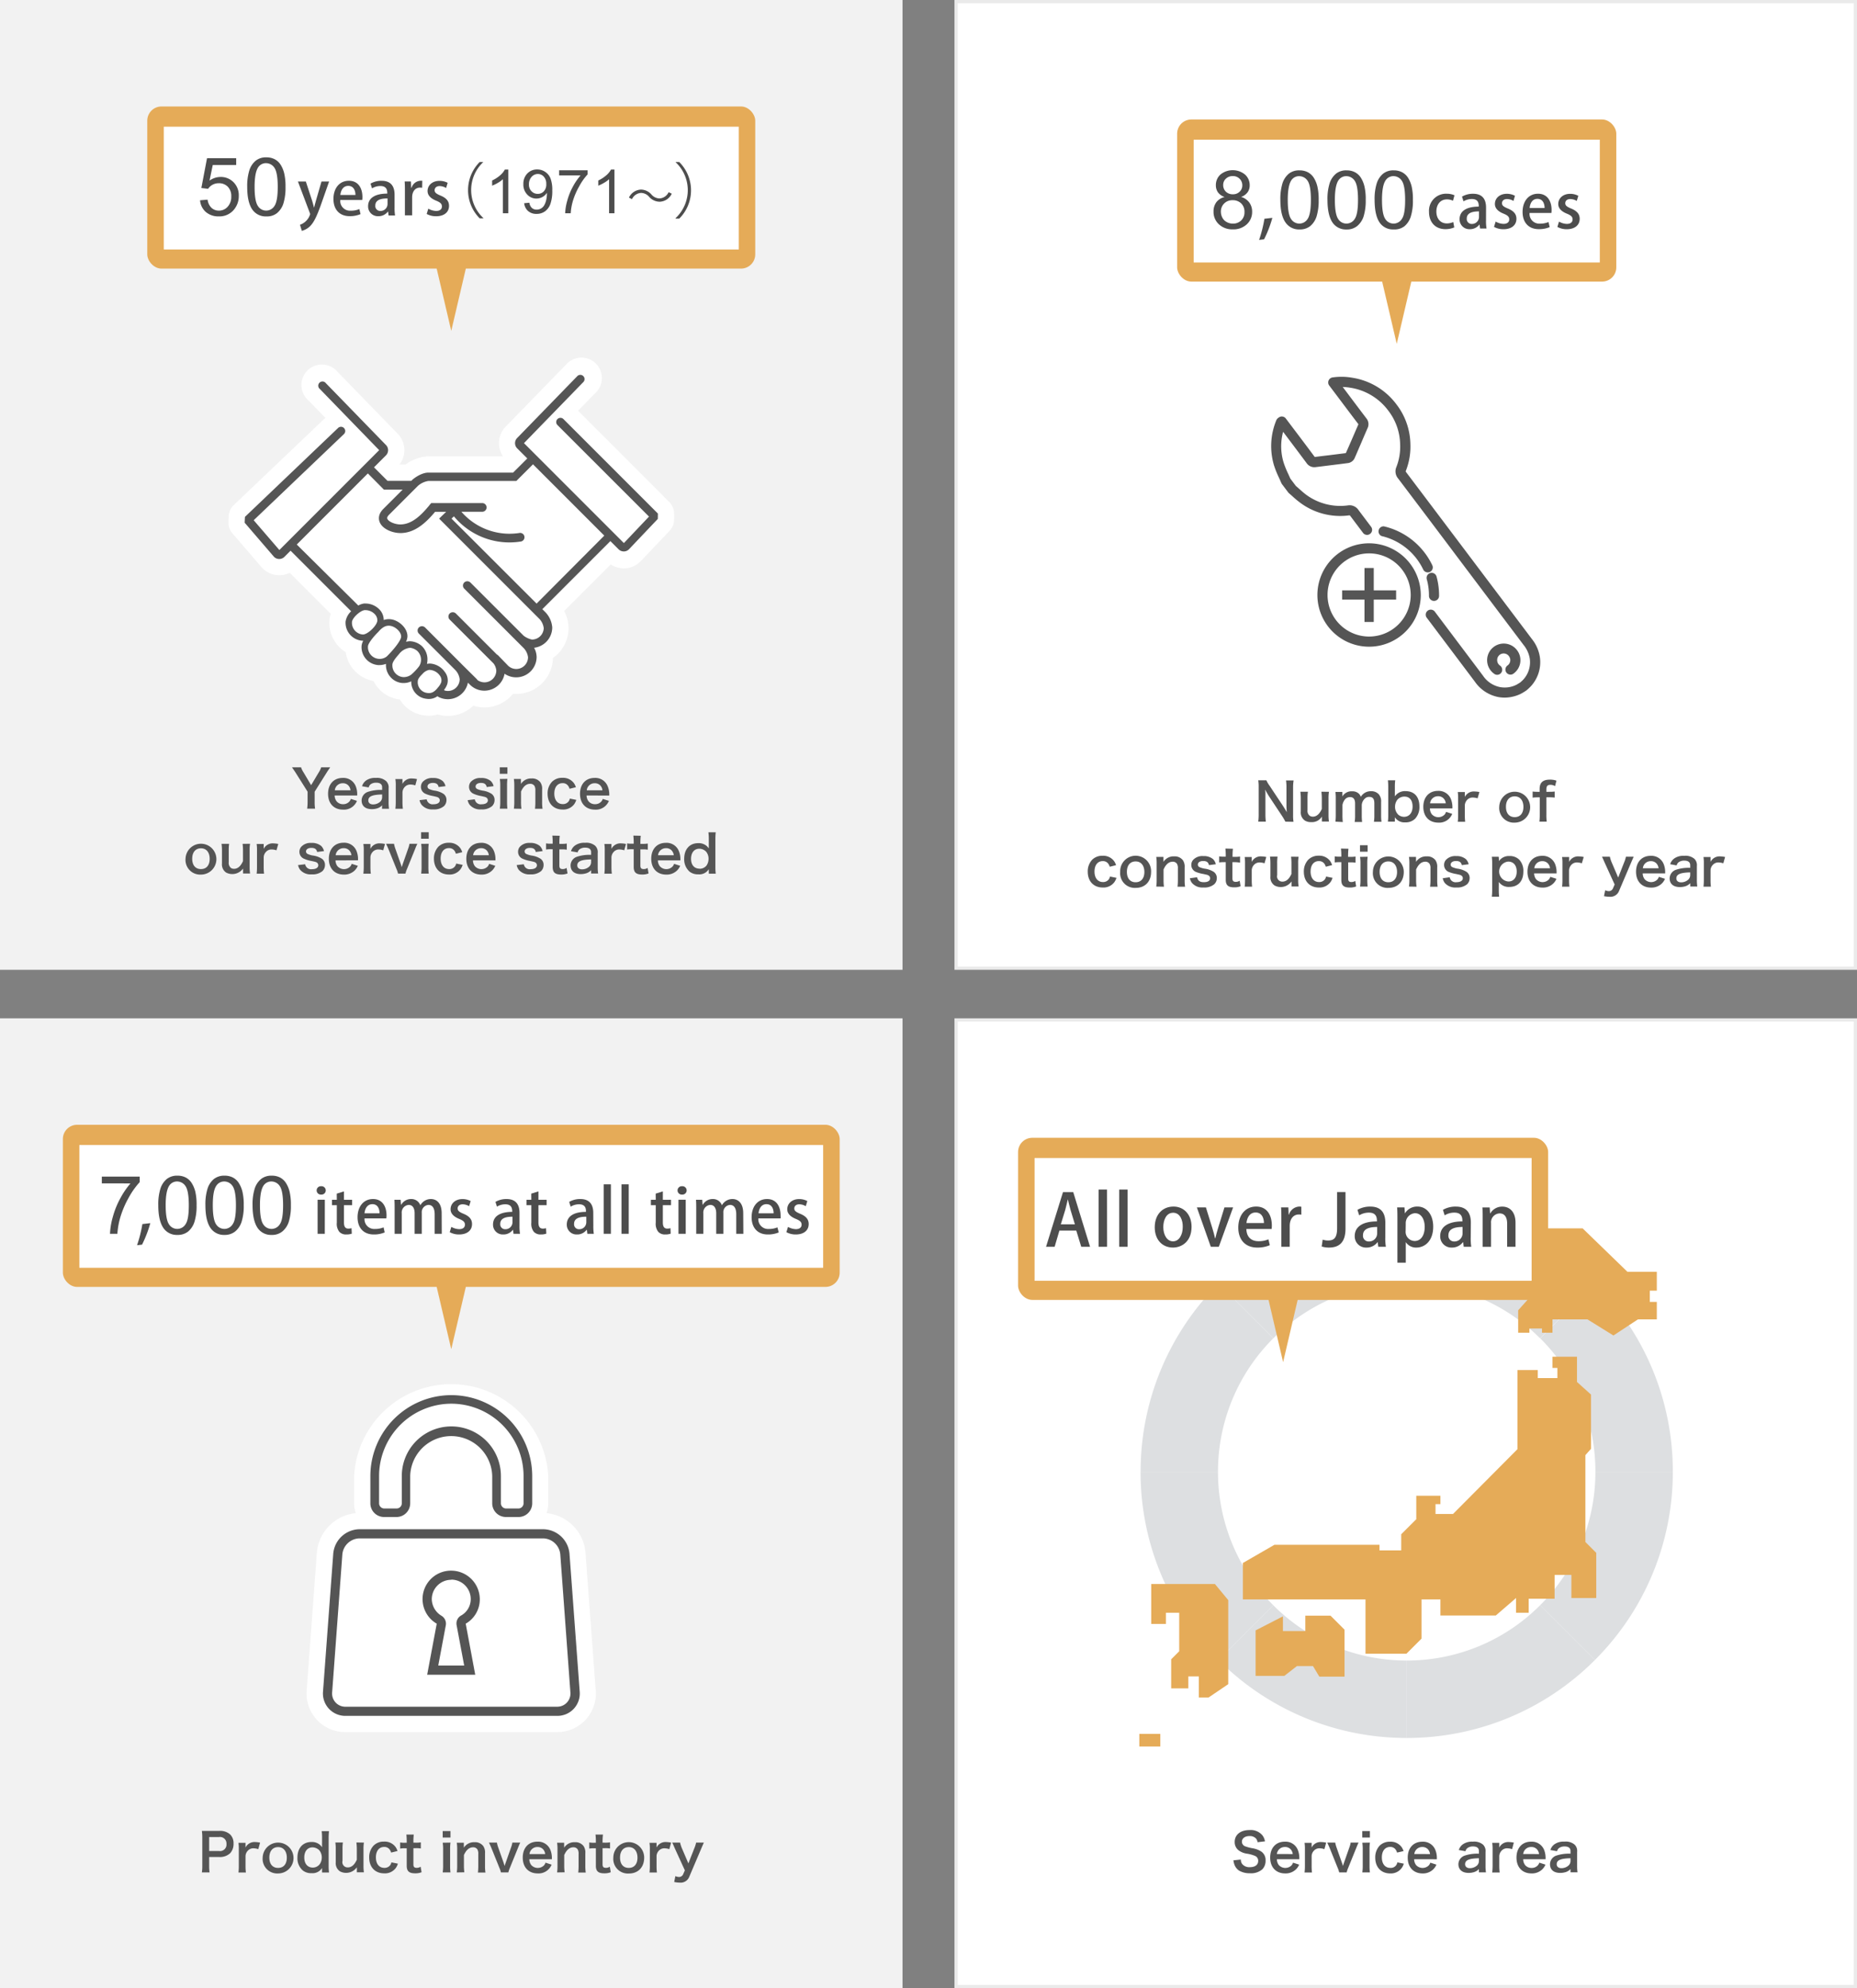 <svg xmlns="http://www.w3.org/2000/svg" viewBox="0 0 573 613.38"><rect x="0" y="0" width="573" height="613.38" fill="#808080" stroke="none"/><defs><style>.cls-1{fill:#fff;}.cls-2{fill:#eaeaea;}.cls-3{fill:#f2f2f2;}.cls-4{fill:#555;}.cls-5{fill:#e5ab58;}.cls-6{fill:#4d4d4d;}.cls-7{fill:#dddfe1;}</style></defs><g id="レイヤー_2" data-name="レイヤー 2"><g id="デザイン"><rect class="cls-1" x="295.01" y="314.67" width="277.49" height="298.22"/><path class="cls-2" d="M572,315.17V612.38H295.51V315.17H572m1-1H294.51V613.38H573V314.17Z"/><rect class="cls-3" y="314.17" width="278.49" height="299.21" transform="translate(278.49 927.55) rotate(180)"/><path class="cls-4" d="M382.87,573.71a2.27,2.27,0,0,0,.45,1.41,2.84,2.84,0,0,0,2.34.94c1.6,0,2.57-.72,2.57-1.92a1.64,1.64,0,0,0-.81-1.48,10.27,10.27,0,0,0-2.79-.78,5.64,5.64,0,0,1-2.42-1,3.17,3.17,0,0,1-1.23-2.6c0-2.23,1.79-3.67,4.55-3.67a4.71,4.71,0,0,1,4,1.62,4.19,4.19,0,0,1,.79,1.86l-2.29.27a2.17,2.17,0,0,0-.48-1.14,2.58,2.58,0,0,0-2-.76c-1.39,0-2.34.7-2.34,1.74a1.52,1.52,0,0,0,1.09,1.46,12.58,12.58,0,0,0,2.26.58,7.06,7.06,0,0,1,2.62,1,3.16,3.16,0,0,1,1.33,2.76,3.77,3.77,0,0,1-1,2.72,5.32,5.32,0,0,1-3.84,1.22,6.46,6.46,0,0,1-3.36-.83,3.82,3.82,0,0,1-1.41-1.83,5.45,5.45,0,0,1-.31-1.33Z"/><path class="cls-4" d="M394,573.61a3,3,0,0,0,.59,1.8,2.71,2.71,0,0,0,3.93.09,2.33,2.33,0,0,0,.46-.83l1.89.61a4.34,4.34,0,0,1-1,1.47,4.57,4.57,0,0,1-3.31,1.24c-2.83,0-4.63-1.89-4.63-4.89s1.78-4.91,4.52-4.91a4.07,4.07,0,0,1,4,2.53,6.53,6.53,0,0,1,.47,2.44s0,.08,0,.45Zm4.89-1.59a2.58,2.58,0,0,0-.71-1.54,2.29,2.29,0,0,0-1.73-.64A2.42,2.42,0,0,0,394,572Z"/><path class="cls-4" d="M408.66,570.5a4.88,4.88,0,0,0-1.43-.26,2.29,2.29,0,0,0-1.86.79,2.52,2.52,0,0,0-.65,1.6v3a16.87,16.87,0,0,0,.11,2.08h-2.29a17.53,17.53,0,0,0,.11-2.08v-5a13.47,13.47,0,0,0-.11-2.08h2.18V570a3.06,3.06,0,0,1,3-1.69,8.16,8.16,0,0,1,1.49.18Z"/><path class="cls-4" d="M413.23,577.68a8,8,0,0,0-.48-1.42l-2.46-6.1c-.17-.41-.43-1-.75-1.68H412a9.45,9.45,0,0,0,.4,1.49l1.64,4.65c.1.26.24.74.34,1.07.11-.35.24-.75.35-1.07l1.63-4.65a6.71,6.71,0,0,0,.4-1.49h2.44c-.22.45-.41.9-.72,1.68l-2.47,6.1a8.3,8.3,0,0,0-.48,1.42Z"/><path class="cls-4" d="M422.7,564.92v2h-2.36v-2Zm0,3.56a14.44,14.44,0,0,0-.11,2.1v5a16.15,16.15,0,0,0,.11,2.1h-2.34a13.83,13.83,0,0,0,.13-2.08v-5a12.7,12.7,0,0,0-.13-2.08Z"/><path class="cls-4" d="M431.08,571.56a3,3,0,0,0-.49-1,2,2,0,0,0-1.65-.74c-1.58,0-2.55,1.24-2.55,3.23s1,3.23,2.61,3.23a2,2,0,0,0,2.16-1.7l2,.4a4.37,4.37,0,0,1-.67,1.37A4.17,4.17,0,0,1,429,578c-2.82,0-4.65-1.91-4.65-4.88a5.2,5.2,0,0,1,1.36-3.7,4.41,4.41,0,0,1,3.23-1.22,4.15,4.15,0,0,1,3.59,1.73,5.59,5.59,0,0,1,.56,1.17Z"/><path class="cls-4" d="M436.35,573.61a3,3,0,0,0,.6,1.8,2.71,2.71,0,0,0,3.93.09,2.33,2.33,0,0,0,.46-.83l1.89.61a4.49,4.49,0,0,1-1,1.47A4.57,4.57,0,0,1,439,578c-2.84,0-4.63-1.89-4.63-4.89s1.78-4.91,4.52-4.91a4.07,4.07,0,0,1,4,2.53,6.53,6.53,0,0,1,.47,2.44s0,.08,0,.45Zm4.9-1.59a2.58,2.58,0,0,0-.71-1.54,2.29,2.29,0,0,0-1.73-.64A2.42,2.42,0,0,0,436.4,572Z"/><path class="cls-4" d="M456.34,576.64a3.41,3.41,0,0,1-1.7,1,5.58,5.58,0,0,1-1.49.19c-1.95,0-3.14-1-3.14-2.69a2.86,2.86,0,0,1,1.81-2.6,12.23,12.23,0,0,1,4.52-.64v-.82c0-.93-.62-1.41-1.84-1.41a2.9,2.9,0,0,0-1.67.47,1.75,1.75,0,0,0-.64,1l-2.05-.37A3.37,3.37,0,0,1,451.4,569a4.88,4.88,0,0,1,3.07-.81,4.19,4.19,0,0,1,3.16.94,2.73,2.73,0,0,1,.75,2.22v4.31a12.37,12.37,0,0,0,.13,2h-2.17Zm0-3.33c-3.06.06-4.26.59-4.26,1.84,0,.75.56,1.22,1.46,1.22a3.26,3.26,0,0,0,2.23-.85,1.93,1.93,0,0,0,.57-1.41Z"/><path class="cls-4" d="M466.57,570.5a4.88,4.88,0,0,0-1.43-.26,2.29,2.29,0,0,0-1.86.79,2.59,2.59,0,0,0-.66,1.6v3a16.78,16.78,0,0,0,.12,2.08h-2.3a17.5,17.5,0,0,0,.12-2.08v-5a12.17,12.17,0,0,0-.12-2.08h2.18V570a3.07,3.07,0,0,1,3-1.69,8.26,8.26,0,0,1,1.49.18Z"/><path class="cls-4" d="M470,573.61a3,3,0,0,0,.59,1.8,2.55,2.55,0,0,0,2,.89,2.52,2.52,0,0,0,1.92-.8,2.49,2.49,0,0,0,.47-.83l1.89.61a4.5,4.5,0,0,1-1,1.47,4.55,4.55,0,0,1-3.3,1.24c-2.84,0-4.64-1.89-4.64-4.89s1.78-4.91,4.52-4.91a4.08,4.08,0,0,1,4,2.53,6.75,6.75,0,0,1,.46,2.44s0,.08,0,.45Zm4.89-1.59a2.53,2.53,0,0,0-.71-1.54,2.28,2.28,0,0,0-1.73-.64A2.41,2.41,0,0,0,470,572Z"/><path class="cls-4" d="M484.6,576.64a3.41,3.41,0,0,1-1.7,1,5.58,5.58,0,0,1-1.49.19c-2,0-3.14-1-3.14-2.69a2.85,2.85,0,0,1,1.81-2.6,12.23,12.23,0,0,1,4.52-.64v-.82c0-.93-.63-1.41-1.84-1.41a2.87,2.87,0,0,0-1.67.47,1.7,1.7,0,0,0-.64,1l-2.06-.37a3.39,3.39,0,0,1,1.27-1.78,4.84,4.84,0,0,1,3.06-.81,4.19,4.19,0,0,1,3.16.94,2.7,2.7,0,0,1,.76,2.22v4.31a13.7,13.7,0,0,0,.12,2H484.6Zm0-3.33c-3.06.06-4.26.59-4.26,1.84,0,.75.56,1.22,1.45,1.22a3.25,3.25,0,0,0,2.23-.85,1.9,1.9,0,0,0,.58-1.41Z"/><path class="cls-4" d="M62.29,577.68a12.49,12.49,0,0,0,.13-2.07v-8.67a14,14,0,0,0-.13-2.07c.69,0,1.19,0,2,0h3.35a4.56,4.56,0,0,1,3.42,1.14,3.77,3.77,0,0,1,1,2.76A4.16,4.16,0,0,1,71,571.77a4.58,4.58,0,0,1-3.42,1.15H64.54v2.68a12.47,12.47,0,0,0,.13,2.08Zm5.31-6.6a2,2,0,0,0,2.28-2.2,2,2,0,0,0-2.28-2.12H64.54v4.32Z"/><path class="cls-4" d="M79.7,570.5a4.87,4.87,0,0,0-1.42-.26,2.27,2.27,0,0,0-1.86.79,2.48,2.48,0,0,0-.66,1.6v3a16.87,16.87,0,0,0,.11,2.08H73.58a17.53,17.53,0,0,0,.11-2.08v-5a13.47,13.47,0,0,0-.11-2.08h2.18V570a3.07,3.07,0,0,1,3-1.69,8.16,8.16,0,0,1,1.49.18Z"/><path class="cls-4" d="M81.05,573.1A4.76,4.76,0,1,1,85.84,578,4.51,4.51,0,0,1,81.05,573.1Zm2.06,0c0,2,1,3.19,2.7,3.19s2.69-1.2,2.69-3.16-1-3.26-2.68-3.26S83.11,571.09,83.11,573.1Z"/><path class="cls-4" d="M99.37,576.9c0-.19,0-.37,0-.58a3.44,3.44,0,0,1-3.24,1.59,4.07,4.07,0,0,1-2.68-.82,4.93,4.93,0,0,1-1.67-4c0-2.94,1.68-4.8,4.33-4.8a3.81,3.81,0,0,1,2.44.74,4.23,4.23,0,0,1,.82.88c0-.19,0-.19,0-.51a6.26,6.26,0,0,1,0-.69v-1.61a16.33,16.33,0,0,0-.11-2.16h2.26a18.75,18.75,0,0,0-.11,2.15v8.45a16.83,16.83,0,0,0,.11,2.16H99.37Zm-2.85-.71a2.66,2.66,0,0,0,2.14-1.06,3.63,3.63,0,0,0,.63-2.15,3.38,3.38,0,0,0-.77-2.13,3,3,0,0,0-2.09-.9c-1.55,0-2.54,1.22-2.54,3.13S94.91,576.19,96.52,576.19Z"/><path class="cls-4" d="M112.29,568.48a11.81,11.81,0,0,0-.13,2.08v5a12.62,12.62,0,0,0,.13,2.08h-2.18v-.85c0-.24,0-.29,0-.69a4.05,4.05,0,0,1-5.21,1.25,3,3,0,0,1-1.3-2.77v-4.06a14.84,14.84,0,0,0-.12-2.08h2.32a13.83,13.83,0,0,0-.11,2.08v3.56a1.63,1.63,0,0,0,1.62,2.06c1.15,0,2.07-.79,2.79-2.38v-3.24a16.94,16.94,0,0,0-.13-2.08Z"/><path class="cls-4" d="M120.69,571.56a2.94,2.94,0,0,0-.5-1,2,2,0,0,0-1.65-.74c-1.58,0-2.55,1.24-2.55,3.23s1,3.23,2.61,3.23a2.15,2.15,0,0,0,1.84-.89,2.3,2.3,0,0,0,.33-.81l2,.4a4.37,4.37,0,0,1-.67,1.37,4.16,4.16,0,0,1-3.53,1.62c-2.82,0-4.65-1.91-4.65-4.88a5.16,5.16,0,0,1,1.37-3.7,4.37,4.37,0,0,1,3.22-1.22,4.15,4.15,0,0,1,3.59,1.73,5.13,5.13,0,0,1,.56,1.17Z"/><path class="cls-4" d="M127.67,566a18.8,18.8,0,0,0-.11,2v.5h.67a9.12,9.12,0,0,0,1.62-.1v1.9a7.94,7.94,0,0,0-1.57-.1h-.72v5c0,.79.29,1.07,1.06,1.07a2.16,2.16,0,0,0,1.17-.35l.29,1.7a5,5,0,0,1-2,.34c-1.84,0-2.58-.66-2.58-2.34v-5.39h-.61a7.14,7.14,0,0,0-1.42.1v-1.9a7.24,7.24,0,0,0,1.44.1h.59V568a19.63,19.63,0,0,0-.11-2Z"/><path class="cls-4" d="M139,564.92v2H136.6v-2Zm0,3.56a14.44,14.44,0,0,0-.11,2.1v5a16.15,16.15,0,0,0,.11,2.1H136.6a13.83,13.83,0,0,0,.13-2.08v-5a12.7,12.7,0,0,0-.13-2.08Z"/><path class="cls-4" d="M140.94,577.68a12.78,12.78,0,0,0,.13-2.08v-5a12.7,12.7,0,0,0-.13-2.08h2.18v.85a6.7,6.7,0,0,1,0,.69,3.67,3.67,0,0,1,3.27-1.7,3.16,3.16,0,0,1,2.73,1.19,3.57,3.57,0,0,1,.54,2.24v3.85a13.3,13.3,0,0,0,.13,2.08h-2.32a17,17,0,0,0,.11-2.08V572a2.65,2.65,0,0,0-.27-1.41,1.51,1.51,0,0,0-1.35-.66c-1.15,0-2.1.8-2.81,2.39v3.24a15.17,15.17,0,0,0,.13,2.08Z"/><path class="cls-4" d="M154.57,577.68a8,8,0,0,0-.48-1.42l-2.46-6.1c-.17-.41-.43-1-.75-1.68h2.45a8.46,8.46,0,0,0,.4,1.49l1.64,4.65c.09.26.24.74.34,1.07.11-.35.24-.75.35-1.07l1.63-4.65a6.71,6.71,0,0,0,.4-1.49h2.44c-.22.45-.41.9-.72,1.68l-2.47,6.1a8.3,8.3,0,0,0-.48,1.42Z"/><path class="cls-4" d="M163.33,573.61a3,3,0,0,0,.6,1.8,2.71,2.71,0,0,0,3.93.09,2.33,2.33,0,0,0,.46-.83l1.89.61a4.34,4.34,0,0,1-4.28,2.71c-2.84,0-4.63-1.89-4.63-4.89s1.78-4.91,4.52-4.91a4.07,4.07,0,0,1,4,2.53,6.53,6.53,0,0,1,.47,2.44s0,.08,0,.45Zm4.89-1.59a2.52,2.52,0,0,0-.7-1.54,2.29,2.29,0,0,0-1.73-.64,2.42,2.42,0,0,0-2.41,2.18Z"/><path class="cls-4" d="M171.89,577.68a12.78,12.78,0,0,0,.13-2.08v-5a12.7,12.7,0,0,0-.13-2.08h2.18v.85a6.7,6.7,0,0,1,0,.69,3.67,3.67,0,0,1,3.27-1.7,3.16,3.16,0,0,1,2.73,1.19,3.57,3.57,0,0,1,.54,2.24v3.85a13.3,13.3,0,0,0,.13,2.08h-2.32a17,17,0,0,0,.11-2.08V572a2.65,2.65,0,0,0-.27-1.41,1.51,1.51,0,0,0-1.35-.66c-1.16,0-2.1.8-2.81,2.39v3.24a13.74,13.74,0,0,0,.13,2.08Z"/><path class="cls-4" d="M186.05,566a16.27,16.27,0,0,0-.12,2v.5h.68a9.26,9.26,0,0,0,1.62-.1v1.9a8,8,0,0,0-1.58-.1h-.72v5c0,.79.29,1.07,1.06,1.07a2.11,2.11,0,0,0,1.17-.35l.29,1.7a5,5,0,0,1-2,.34c-1.85,0-2.59-.66-2.59-2.34v-5.39h-.6a7.25,7.25,0,0,0-1.43.1v-1.9a7.3,7.3,0,0,0,1.44.1h.59V568a17.06,17.06,0,0,0-.11-2Z"/><path class="cls-4" d="M189.25,573.1a4.76,4.76,0,1,1,9.52,0c0,3-1.87,4.92-4.73,4.92A4.51,4.51,0,0,1,189.25,573.1Zm2.07,0c0,2,1,3.19,2.69,3.19s2.69-1.2,2.69-3.16-1-3.26-2.67-3.26S191.32,571.09,191.32,573.1Z"/><path class="cls-4" d="M206.53,570.5a4.88,4.88,0,0,0-1.43-.26,2.29,2.29,0,0,0-1.86.79,2.52,2.52,0,0,0-.65,1.6v3a16.87,16.87,0,0,0,.11,2.08h-2.29a17.53,17.53,0,0,0,.11-2.08v-5a13.47,13.47,0,0,0-.11-2.08h2.18V570a3.06,3.06,0,0,1,3-1.69,8.16,8.16,0,0,1,1.49.18Z"/><path class="cls-4" d="M208.32,570.47c-.7-1.59-.72-1.64-.91-2h2.44a9.37,9.37,0,0,0,.61,1.88l1.95,4.55,1.78-4.54a9.61,9.61,0,0,0,.61-1.89h2.39c-.1.21-.39.87-.87,2l-3.65,8.58a2.85,2.85,0,0,1-2.95,1.78,8.06,8.06,0,0,1-1.69-.2l.37-1.82a2.72,2.72,0,0,0,1.12.27,1.36,1.36,0,0,0,1.26-.8l.54-1.24Z"/><path class="cls-1" d="M183.81,521.51h0l-3.16-42.58a13.36,13.36,0,0,0-12-12.09,9.23,9.23,0,0,0,.52-3v-8.44a30,30,0,0,0-59.91,0v8.44a9.23,9.23,0,0,0,.52,3,13.36,13.36,0,0,0-12,12.09l-3.15,42.58a11.9,11.9,0,0,0,12,12.88h65.2a11.9,11.9,0,0,0,12-12.88Z"/><path class="cls-4" d="M139.25,433.07a22.33,22.33,0,0,1,22.3,22.3v8.44A1.61,1.61,0,0,1,160,465.4h-3.85a1.61,1.61,0,0,1-1.59-1.59v-8.44a15.29,15.29,0,1,0-30.58,0v8.44a1.61,1.61,0,0,1-1.58,1.59h-3.85a1.61,1.61,0,0,1-1.58-1.59v-8.44a22.33,22.33,0,0,1,22.31-22.3m0-2.64a25,25,0,0,0-25,24.94v8.44a4.23,4.23,0,0,0,4.22,4.22h3.85a4.23,4.23,0,0,0,4.22-4.22v-8.44a12.66,12.66,0,0,1,25.31,0v8.44a4.23,4.23,0,0,0,4.22,4.22H160a4.23,4.23,0,0,0,4.22-4.22v-8.44a25,25,0,0,0-24.94-24.94Zm28.33,44.19a5.44,5.44,0,0,1,5.27,4.89L176,522.09a4.07,4.07,0,0,1-4.16,4.47h-65.2a4.07,4.07,0,0,1-4.15-4.47l3.15-42.58a5.44,5.44,0,0,1,5.27-4.89h56.67m0-2.82H110.91a8.25,8.25,0,0,0-8.08,7.5l-3.16,42.58a6.9,6.9,0,0,0,7,7.5h65.2a6.89,6.89,0,0,0,7-7.5l-3.15-42.58a8.26,8.26,0,0,0-8.08-7.5Zm-28.33,15.55a6,6,0,0,1,6,6,5.79,5.79,0,0,1-3,5.09,2.81,2.81,0,0,0-1.35,3l2.33,12.41h-8l2.33-12.41a2.84,2.84,0,0,0-1.33-2.94,6.11,6.11,0,0,1-3-5.1,6,6,0,0,1,6-6m0-2.82a8.77,8.77,0,0,0-4.47,16.36l-2.95,15.75h14.83l-2.94-15.75a8.64,8.64,0,0,0,4.35-7.52,8.85,8.85,0,0,0-8.82-8.84Z"/><rect class="cls-5" x="19.4" y="347.02" width="239.69" height="50.02" rx="4.39"/><polygon class="cls-5" points="139.24 416.25 133.38 391.22 145.1 391.22 139.24 416.25"/><rect class="cls-1" x="24.49" y="353.26" width="229.5" height="37.88"/><path class="cls-6" d="M31.42,365.1V363H43.11v1.71a24.32,24.32,0,0,0-3.42,4.83,29.55,29.55,0,0,0-2.62,6.2,23.57,23.57,0,0,0-.85,4.92H33.94a22.19,22.19,0,0,1,.84-5.1,26.22,26.22,0,0,1,2.3-5.77,25.1,25.1,0,0,1,3.18-4.68Z"/><path class="cls-6" d="M46.38,377.37A37.13,37.13,0,0,1,43.83,384l-1.54.17a39.52,39.52,0,0,0,1.64-6.52Z"/><path class="cls-6" d="M48.84,371.83a16.21,16.21,0,0,1,.66-5.11,6.35,6.35,0,0,1,2-3,5.08,5.08,0,0,1,3.27-1,5.45,5.45,0,0,1,2.55.57,4.85,4.85,0,0,1,1.81,1.68,9,9,0,0,1,1.13,2.66,17.56,17.56,0,0,1,.4,4.23,16.46,16.46,0,0,1-.65,5.08,6.46,6.46,0,0,1-1.95,3A5.09,5.09,0,0,1,54.73,381a5,5,0,0,1-4.1-1.85C49.43,377.61,48.84,375.19,48.84,371.83Zm2.28,0c0,2.93.35,4.89,1,5.86a3,3,0,0,0,5.14,0c.69-1,1-2.93,1-5.85s-.35-4.91-1-5.87a3.1,3.1,0,0,0-2.59-1.46,2.85,2.85,0,0,0-2.44,1.28C51.5,366.88,51.12,368.89,51.12,371.83Z"/><path class="cls-6" d="M63.38,371.83a16.21,16.21,0,0,1,.66-5.11,6.35,6.35,0,0,1,2-3,5.1,5.1,0,0,1,3.27-1,5.45,5.45,0,0,1,2.55.57,4.88,4.88,0,0,1,1.82,1.68,9,9,0,0,1,1.12,2.66,17.49,17.49,0,0,1,.41,4.23,16.13,16.13,0,0,1-.66,5.08,6.31,6.31,0,0,1-2,3A5.07,5.07,0,0,1,69.27,381a5,5,0,0,1-4.1-1.85Q63.38,376.87,63.38,371.83Zm2.28,0c0,2.93.35,4.89,1,5.86a3,3,0,0,0,5.14,0c.7-1,1-2.93,1-5.85s-.35-4.91-1-5.87a3.1,3.1,0,0,0-2.59-1.46,2.86,2.86,0,0,0-2.44,1.28C66,366.88,65.66,368.89,65.66,371.83Z"/><path class="cls-6" d="M77.93,371.83a16.21,16.21,0,0,1,.66-5.11,6.33,6.33,0,0,1,2-3,5.11,5.11,0,0,1,3.28-1,5.45,5.45,0,0,1,2.55.57,4.93,4.93,0,0,1,1.81,1.68,8.77,8.77,0,0,1,1.12,2.66,17.49,17.49,0,0,1,.41,4.23,16.46,16.46,0,0,1-.65,5.08,6.4,6.4,0,0,1-2,3A5,5,0,0,1,83.82,381a5,5,0,0,1-4.11-1.85Q77.93,376.87,77.93,371.83Zm2.28,0c0,2.93.34,4.89,1,5.86a3,3,0,0,0,5.14,0c.69-1,1-2.93,1-5.85s-.35-4.91-1-5.87a3.11,3.11,0,0,0-2.6-1.46,2.86,2.86,0,0,0-2.44,1.28C80.59,366.88,80.21,368.89,80.21,371.83Z"/><path class="cls-6" d="M99.11,368.55a1.29,1.29,0,1,1,0-2.57,1.29,1.29,0,1,1,0,2.57Zm1.11,12.1H98V370.14h2.23Z"/><path class="cls-6" d="M103.91,368.26l2.22-.69v2.59h2.51v1.66h-2.51v5.31c0,1.29.4,1.92,1.34,1.92a3.52,3.52,0,0,0,1-.13l.08,1.69a5,5,0,0,1-1.73.25,2.78,2.78,0,0,1-2.1-.8,3.93,3.93,0,0,1-.79-2.82v-5.42h-1.5v-1.66h1.5Z"/><path class="cls-6" d="M118.7,380.23a8.4,8.4,0,0,1-3.37.63c-3.19,0-5-2.11-5-5.31s1.77-5.62,4.77-5.62,4.17,2.46,4.17,5.05a6.31,6.31,0,0,1-.06.93h-6.73a3,3,0,0,0,3.21,3.25,6.76,6.76,0,0,0,2.67-.49Zm-1.58-5.9c0-1.26-.5-2.82-2.21-2.82s-2.33,1.6-2.44,2.82Z"/><path class="cls-6" d="M136.31,380.65h-2.19v-6c0-1.75-.58-2.91-1.93-2.91a2.24,2.24,0,0,0-2.05,2.44v6.47h-2.2v-6.32c0-1.46-.55-2.59-1.84-2.59a2.34,2.34,0,0,0-2.14,2.55v6.36h-2.19v-7.54c0-1.18,0-2.05-.07-2.95h1.92l.11,1.54h.06a3.47,3.47,0,0,1,3.1-1.77,2.9,2.9,0,0,1,2.81,1.93h0a3.68,3.68,0,0,1,3.27-1.93c1.58,0,3.31,1.07,3.31,4.38Z"/><path class="cls-6" d="M144.75,372.14a4,4,0,0,0-2-.59c-1,0-1.54.57-1.54,1.28s.48,1.08,1.77,1.63c1.75.71,2.67,1.66,2.67,3.18,0,2-1.56,3.22-4,3.22a5.86,5.86,0,0,1-2.88-.71l.5-1.63a5.17,5.17,0,0,0,2.42.7c1.19,0,1.77-.57,1.77-1.37s-.45-1.24-1.71-1.77c-1.89-.74-2.72-1.79-2.72-3,0-1.75,1.45-3.14,3.68-3.14a5.36,5.36,0,0,1,2.52.61Z"/><path class="cls-6" d="M160.3,378.16a14.61,14.61,0,0,0,.15,2.49h-2l-.15-1.22h-.06a3.58,3.58,0,0,1-3,1.43,3,3,0,0,1-3.11-3.07c0-2.6,2.28-3.9,5.92-3.9,0-.78,0-2.34-2.14-2.34a4.87,4.87,0,0,0-2.57.73l-.46-1.47a6.62,6.62,0,0,1,3.42-.88c3.11,0,4,2,4,4.27Zm-2.17-2.78c-1.75,0-3.77.32-3.77,2.19a1.5,1.5,0,0,0,1.55,1.67,2.15,2.15,0,0,0,2.22-2.13Z"/><path class="cls-6" d="M163.93,368.26l2.21-.69v2.59h2.52v1.66h-2.52v5.31c0,1.29.41,1.92,1.35,1.92a3.52,3.52,0,0,0,1-.13l.08,1.69a5.09,5.09,0,0,1-1.74.25,2.77,2.77,0,0,1-2.09-.8,3.93,3.93,0,0,1-.79-2.82v-5.42h-1.5v-1.66h1.5Z"/><path class="cls-6" d="M183.08,378.16a14.61,14.61,0,0,0,.15,2.49h-2l-.15-1.22H181a3.58,3.58,0,0,1-3,1.43,3,3,0,0,1-3.11-3.07c0-2.6,2.28-3.9,5.92-3.9,0-.78,0-2.34-2.14-2.34a4.87,4.87,0,0,0-2.57.73l-.47-1.47a6.66,6.66,0,0,1,3.43-.88c3.11,0,4,2,4,4.27Zm-2.17-2.78c-1.75,0-3.77.32-3.77,2.19a1.5,1.5,0,0,0,1.55,1.67,2.15,2.15,0,0,0,2.22-2.13Z"/><path class="cls-6" d="M188.5,380.65h-2.23V365.39h2.23Z"/><path class="cls-6" d="M194,380.65h-2.23V365.39H194Z"/><path class="cls-6" d="M202.32,368.26l2.21-.69v2.59h2.52v1.66h-2.52v5.31c0,1.29.4,1.92,1.35,1.92a3.52,3.52,0,0,0,1-.13l.07,1.69a5,5,0,0,1-1.73.25,2.77,2.77,0,0,1-2.09-.8,3.93,3.93,0,0,1-.79-2.82v-5.42h-1.5v-1.66h1.5Z"/><path class="cls-6" d="M210.47,368.55a1.29,1.29,0,1,1,0-2.57,1.29,1.29,0,1,1,0,2.57Zm1.12,12.1h-2.24V370.14h2.24Z"/><path class="cls-6" d="M229.37,380.65h-2.19v-6c0-1.75-.58-2.91-1.93-2.91a2.24,2.24,0,0,0-2.05,2.44v6.47H221v-6.32c0-1.46-.55-2.59-1.84-2.59a2.34,2.34,0,0,0-2.14,2.55v6.36h-2.19v-7.54c0-1.18,0-2.05-.07-2.95h1.92l.11,1.54h.06a3.47,3.47,0,0,1,3.1-1.77,2.88,2.88,0,0,1,2.8,1.93h0a3.68,3.68,0,0,1,3.27-1.93c1.58,0,3.31,1.07,3.31,4.38Z"/><path class="cls-6" d="M240.29,380.23a8.43,8.43,0,0,1-3.37.63c-3.19,0-5-2.11-5-5.31s1.77-5.62,4.77-5.62,4.17,2.46,4.17,5.05a6.43,6.43,0,0,1,0,.93H234a3,3,0,0,0,3.21,3.25,6.76,6.76,0,0,0,2.67-.49Zm-1.58-5.9c0-1.26-.5-2.82-2.21-2.82s-2.33,1.6-2.44,2.82Z"/><path class="cls-6" d="M248.63,372.14a4,4,0,0,0-2-.59c-1,0-1.54.57-1.54,1.28s.48,1.08,1.77,1.63c1.75.71,2.67,1.66,2.67,3.18,0,2-1.55,3.22-4,3.22a5.89,5.89,0,0,1-2.88-.71l.5-1.63a5.24,5.24,0,0,0,2.42.7c1.19,0,1.77-.57,1.77-1.37s-.44-1.24-1.71-1.77c-1.89-.74-2.71-1.79-2.71-3,0-1.75,1.44-3.14,3.67-3.14a5.36,5.36,0,0,1,2.52.61Z"/><path class="cls-7" d="M434.05,512.31V536.2h0a81.86,81.86,0,0,0,58.07-24.05l-16.9-16.9A58,58,0,0,1,434.05,512.31Z"/><path class="cls-7" d="M516.17,454.08H492.28a58,58,0,0,1-17.06,41.17l16.9,16.9A81.86,81.86,0,0,0,516.17,454.08Z"/><path class="cls-7" d="M392.88,495.25,376,512.15a81.86,81.86,0,0,0,58.06,24.05V512.31A58.05,58.05,0,0,1,392.88,495.25Z"/><path class="cls-7" d="M475.22,412.91l16.9-16.9A81.86,81.86,0,0,0,434.05,372h0v23.89A58,58,0,0,1,475.22,412.91Z"/><path class="cls-7" d="M492.28,454.08h23.89a81.88,81.88,0,0,0-24-58.07l-16.9,16.9A58,58,0,0,1,492.28,454.08Z"/><path class="cls-7" d="M375.83,454.08h-23.9A81.83,81.83,0,0,0,376,512.15l16.89-16.9A58,58,0,0,1,375.83,454.08Z"/><path class="cls-7" d="M434.05,395.85V372A81.9,81.9,0,0,0,376,396l16.9,16.9A58,58,0,0,1,434.05,395.85Z"/><path class="cls-7" d="M375.83,454.08a58,58,0,0,1,17.05-41.17L376,396a81.9,81.9,0,0,0-24.05,58.07h23.9Z"/><polygon class="cls-5" points="509.07 401.66 509.07 398.2 511.23 398.2 511.23 392.37 502.16 392.37 488.33 378.97 475.8 378.97 475.8 396.04 468.45 404.25 468.45 411.17 471.91 411.17 471.91 409.87 475.8 409.87 475.8 411.17 479.04 411.17 479.04 407.06 489.84 407.06 497.84 412.03 505.4 407.06 511.23 407.06 511.23 401.66 509.07 401.66"/><polygon class="cls-5" points="480.55 425.17 480.55 422.04 479.04 422.04 479.04 418.58 486.6 418.58 486.6 426.36 490.92 430.25 490.92 446.99 489.19 448.94 489.19 475.73 492.54 479.08 492.54 493.02 484.87 493.02 484.87 485.89 479.69 485.89 479.69 493.24 471.69 493.24 471.69 497.56 467.8 497.56 467.8 493.02 461.54 498.42 444.46 498.42 444.46 493.45 438.63 493.45 438.63 505.55 433.98 510.2 421.34 510.2 421.34 493.45 383.51 493.45 383.51 482.21 393.24 476.6 425.66 476.6 425.66 478.32 432.36 478.32 432.36 473.35 437.01 468.71 437.01 461.47 444.46 461.47 444.46 464.06 442.95 464.06 442.95 467.09 448.35 467.09 468.23 447.1 468.23 422.69 474.5 422.69 474.5 425.17 480.55 425.17"/><polygon class="cls-5" points="378.99 519.6 378.99 493.67 374.88 488.7 355.22 488.7 355.22 501.01 359.76 501.01 359.76 497.56 363.86 497.56 363.86 509.44 361.38 511.93 361.38 520.89 366.67 520.89 366.67 517.22 369.91 517.22 369.91 523.7 372.94 523.7 378.99 519.6"/><polygon class="cls-5" points="396.29 517.05 387.43 517.05 387.43 503.01 395.86 498.68 395.86 503.22 402.77 503.22 402.77 498.47 410.55 498.47 414.87 502.79 414.87 517.27 407.09 517.27 405.14 514.02 400.18 514.02 396.29 517.05"/><rect class="cls-5" x="351.55" y="534.94" width="6.48" height="3.89"/><rect class="cls-5" x="314.14" y="351.03" width="163.56" height="50.02" rx="4.39"/><polygon class="cls-5" points="395.92 420.26 390.06 395.23 401.77 395.23 395.92 420.26"/><rect class="cls-1" x="319.23" y="357.27" width="153.37" height="37.88"/><path class="cls-6" d="M336.35,384.66h-2.72l-1.53-5h-5.21l-1.47,5h-2.65L328,367.79h3.16Zm-4.68-6.93-1.33-4.4c-.31-1.11-.6-2.3-.85-3.33h0c-.25,1-.51,2.27-.8,3.3l-1.36,4.43Z"/><path class="cls-6" d="M341.6,384.66H339V367h2.58Z"/><path class="cls-6" d="M347.92,384.66h-2.58V367h2.58Z"/><path class="cls-6" d="M367.67,378.48c0,4.54-3,6.42-5.75,6.42-3.18,0-5.61-2.32-5.61-6.24,0-4.1,2.54-6.41,5.79-6.41S367.67,374.76,367.67,378.48ZM362,374.16c-2.2,0-3.05,2.34-3.05,4.43,0,2.38,1.14,4.39,3,4.39s3-2,3-4.43C365,376.54,364.17,374.16,362,374.16Z"/><path class="cls-6" d="M380.49,372.51l-4.41,12.15h-2.47l-4.3-12.15h2.79l2,6.46c.33,1.06.6,2.07.82,3.08H375c.22-1,.51-2,.82-3.06l2-6.48Z"/><path class="cls-6" d="M391.82,384.17a9.64,9.64,0,0,1-3.9.73c-3.69,0-5.83-2.45-5.83-6.15s2.05-6.5,5.52-6.5,4.83,2.84,4.83,5.84a6.82,6.82,0,0,1-.07,1.08h-7.79c.07,2.73,1.78,3.77,3.72,3.77a7.68,7.68,0,0,0,3.09-.58ZM390,377.34c0-1.46-.58-3.26-2.56-3.26s-2.69,1.85-2.83,3.26Z"/><path class="cls-6" d="M401.54,374.76a3.36,3.36,0,0,0-.75-.07c-1.74,0-2.83,1.41-2.83,3.53v6.44h-2.58v-8.45c0-1.41,0-2.58-.09-3.7h2.25l.09,2.23h.09a3.49,3.49,0,0,1,3.18-2.49,3.31,3.31,0,0,1,.64.06Z"/><path class="cls-6" d="M415.17,379.06c0,4.45-2.14,5.84-5.12,5.84a7.28,7.28,0,0,1-2.23-.33l.31-2.12a4.89,4.89,0,0,0,1.69.27c1.72,0,2.76-.75,2.76-3.75v-11.2h2.59Z"/><path class="cls-6" d="M427.45,381.77a16,16,0,0,0,.18,2.89h-2.34l-.18-1.42h-.06a4.16,4.16,0,0,1-3.43,1.66,3.45,3.45,0,0,1-3.6-3.55c0-3,2.64-4.52,6.85-4.52,0-.9,0-2.71-2.47-2.71a5.66,5.66,0,0,0-3,.84l-.54-1.7a7.75,7.75,0,0,1,4-1c3.6,0,4.6,2.35,4.6,4.93Zm-2.51-3.22c-2,0-4.37.37-4.37,2.53a1.74,1.74,0,0,0,1.81,1.94,2.49,2.49,0,0,0,2.56-2.46Z"/><path class="cls-6" d="M433.51,374.36a4.35,4.35,0,0,1,3.89-2.11c2.76,0,4.83,2.42,4.83,6.19,0,4.45-2.6,6.46-5.19,6.46a3.76,3.76,0,0,1-3.27-1.68h0v6.35h-2.58V376.43c0-1.58,0-2.84-.09-3.92h2.27l.13,1.85Zm.22,5.4a2.83,2.83,0,0,0,2.78,3.11c2,0,3.1-1.83,3.1-4.34,0-2.32-1.05-4.23-3-4.23a3.06,3.06,0,0,0-2.85,3.21Z"/><path class="cls-6" d="M453.81,381.77a17.09,17.09,0,0,0,.17,2.89h-2.33l-.18-1.42h-.07A4.16,4.16,0,0,1,448,384.9a3.45,3.45,0,0,1-3.61-3.55c0-3,2.65-4.52,6.85-4.52,0-.9,0-2.71-2.47-2.71a5.66,5.66,0,0,0-3,.84l-.53-1.7a7.71,7.71,0,0,1,4-1c3.6,0,4.61,2.35,4.61,4.93Zm-2.52-3.22c-2,0-4.36.37-4.36,2.53a1.74,1.74,0,0,0,1.8,1.94,2.49,2.49,0,0,0,2.56-2.46Z"/><path class="cls-6" d="M467.63,384.66h-2.58v-7.12c0-1.72-.58-3.18-2.34-3.18a2.75,2.75,0,0,0-2.63,3v7.32H457.5v-8.73c0-1.35,0-2.38-.09-3.42h2.25l.13,1.81h.07a4.21,4.21,0,0,1,3.72-2.07c1.91,0,4.05,1.23,4.05,5Z"/><rect class="cls-1" x="295.01" y="0.5" width="277.49" height="298.22"/><path class="cls-2" d="M572,1V298.22H295.51V1H572m1-1H294.51V299.21H573V0Z"/><rect class="cls-3" width="278.49" height="299.21" transform="translate(278.49 299.21) rotate(180)"/><path class="cls-1" d="M208,158.37a5,5,0,0,0-1.47-3.47l-28.16-28.17,5.22-5.37a6.31,6.31,0,1,0-9-8.8l-18.49,19a7.31,7.31,0,0,0-.89,9.23H132.23a12.84,12.84,0,0,0-7.14,2.54h-1.85a7.25,7.25,0,0,0-.55-9.54l-18.55-19.08a6.31,6.31,0,1,0-9,8.8l5.25,5.4L72.12,155.84a5,5,0,0,0-1.54,3.38l-.09,1.8a5,5,0,0,0,1.21,3.51l9,10.46.14.16.07.07a.8.8,0,0,0,.13.13,7.29,7.29,0,0,0,8.36,1.37l12.66,12.65a8.32,8.32,0,0,0-.4,2,10.49,10.49,0,0,0,2.5,7.68,10.6,10.6,0,0,0,2.5,2.14,10.6,10.6,0,0,0,8.57,8.91,11.13,11.13,0,0,0,1.4,2.1,10.47,10.47,0,0,0,6.75,3.61,10.22,10.22,0,0,0,7.43,4.88,9.73,9.73,0,0,0,4.24-.26,11.6,11.6,0,0,0,3.16.45,11.32,11.32,0,0,0,7.84-3.16,11.37,11.37,0,0,0,12.22-3.63c.34,0,.68,0,1,0A11.33,11.33,0,0,0,170.61,203a11.29,11.29,0,0,0,4.83-9.27,11.11,11.11,0,0,0-1.38-5.21l14.39-14.39a7.27,7.27,0,0,0,9.16-.9l.11-.1,8.9-9.38a5,5,0,0,0,1.38-3.52Z"/><path class="cls-4" d="M203,158.44l-29.15-29.15a1.3,1.3,0,1,0-1.84,1.85l28.25,28.24-7.75,8.17-30.83-30.83L180,117.87a1.3,1.3,0,1,0-1.87-1.82l-18.54,19.07a2.26,2.26,0,0,0,0,3.21l3.11,3.11-4.38,4.37H132.23c-2.35,0-4.67,1.93-4.92,2.15l-.08.07-.32.32h-7.34l-4.17-4.17,3.69-3.69a2.27,2.27,0,0,0,0-3.2l-18.55-19.08A1.3,1.3,0,1,0,98.68,120L117,138.88,86.2,169.69l-7.92-9.19,27.92-26.65a1.31,1.31,0,0,0-1.8-1.89L75.58,159.47l-.09,1.79,9,10.47.07.07a2.21,2.21,0,0,0,1.6.66,2.25,2.25,0,0,0,1.6-.66l1.9-1.9,18.69,18.69a5.56,5.56,0,0,0-1.71,3.13,5.55,5.55,0,0,0,5.1,5.95h.35a4.33,4.33,0,0,0-.52,1.57,5.56,5.56,0,0,0,5.1,5.95h.43a5.53,5.53,0,0,0,2-.38v0a5.52,5.52,0,0,0,1.32,4,5.45,5.45,0,0,0,3.78,1.92l.4,0a5.44,5.44,0,0,0,2.3-.53,5.23,5.23,0,0,0,4.67,5.39,4.84,4.84,0,0,0,.75.06,4.57,4.57,0,0,0,2.67-.86l.29.22a6.31,6.31,0,0,0,9.1-4.39l.64.63a6.25,6.25,0,0,0,4.45,1.84,6.33,6.33,0,0,0,6.22-5.23,6.31,6.31,0,0,0,9.89-5.2,6.16,6.16,0,0,0-.77-2.81,6.34,6.34,0,0,0,5.59-6.27,7.56,7.56,0,0,0-2.06-4.64l-1-1,21-21,2.53,2.53a2.29,2.29,0,0,0,1.6.66,2.23,2.23,0,0,0,1.6-.66l8.91-9.38Zm-91,37.31h-.07a3.6,3.6,0,0,1-2.46-1.25,3.56,3.56,0,0,1-.86-2.63c.1-1.23,2.49-3.47,3.88-3.63h.33a4,4,0,0,1,2.8,1.22,2.75,2.75,0,0,1,.82,2C116.34,193,113.48,195.75,112,195.75Zm7.45,6.69a3.53,3.53,0,0,1-2.59.83,3.62,3.62,0,0,1-3.32-3.88c.08-1,1.87-3.14,3.12-4.36l.07-.07c1.11-1.31,2.13-1.92,3.21-1.92a2.94,2.94,0,0,1,.65.07c1.49.3,3.24,1.86,3.19,3.34C123.71,197.71,121.21,200.7,119.43,202.44Zm7.62,5.56a3.92,3.92,0,0,1-2.67.9,3.61,3.61,0,0,1-3.32-3.88c0-.47.41-1.4,2-3.16a4.93,4.93,0,0,1,3.45-2h0a4.1,4.1,0,0,1,2.26,1,3.75,3.75,0,0,1,1.11,3,3.57,3.57,0,0,1-.6,1.73A17.06,17.06,0,0,1,127.05,208Zm9.1,2.44a5.3,5.3,0,0,1-1.06,1.7l-.09.11c-1,1.27-1.95,1.72-3.11,1.55a3.32,3.32,0,0,1-3-3.61c0-.78.83-1.66,1.45-2.26a3.65,3.65,0,0,1,2-1.24,1.5,1.5,0,0,1,.37,0,4.09,4.09,0,0,1,3,1.76A2.35,2.35,0,0,1,136.15,210.44Zm31.61-16.75a3.64,3.64,0,0,1-3.64,3.63,6.43,6.43,0,0,1-2.57-1.19l-16.43-16.42a1.37,1.37,0,0,0-1.89,0,1.33,1.33,0,0,0,0,1.9L161.64,200a5,5,0,0,1,1.29,2.76,3.63,3.63,0,0,1-6.15,2.62L153.51,202l-.06.06-12.79-12.79a1.39,1.39,0,0,0-1.9,0,1.34,1.34,0,0,0,0,1.89l13.51,13.51a4.14,4.14,0,0,1,.87,2.22,3.65,3.65,0,0,1-5.82,2.91,1.42,1.42,0,0,0-.21-.29L142.55,205l-.33-.34h0l-11.07-11.08a1.39,1.39,0,0,0-1.9,0,1.34,1.34,0,0,0,0,1.9l11.3,11.3a5,5,0,0,1,1.29,2.77,3.64,3.64,0,0,1-3.63,3.63,3.94,3.94,0,0,1-1-.14s0,0,0,0l-.2-.18a6.1,6.1,0,0,0,1-1.81,4.23,4.23,0,0,0-.78-3.77,6,6,0,0,0-4.53-2.56,3.3,3.3,0,0,0-.77.08l-.19,0a4.54,4.54,0,0,0,.14-1,5.62,5.62,0,0,0-1.77-4.52,5.85,5.85,0,0,0-3.66-1.45,5.5,5.5,0,0,0-1.18.18,4.33,4.33,0,0,0,.45-1.58c.09-2.53-2.42-4.83-4.74-5.31a5.14,5.14,0,0,0-1-.1,4.77,4.77,0,0,0-1.58.27,4.65,4.65,0,0,0-1.33-3.26,6,6,0,0,0-4.21-1.83,5.07,5.07,0,0,0-.55,0,4.8,4.8,0,0,0-1.75.62L91.57,168l21.94-21.94,4.95,5h5.77L118.29,157c-1.74,1.74-1.45,3.33-1.12,4.12.9,2.17,4,3.34,6.39,3.34,4.47,0,7.91-3.23,10.69-6.55h3.41L135.49,160l31,31A5,5,0,0,1,167.76,193.69Zm-2.21-7.47L139.32,160l.74-.7a22.25,22.25,0,0,0,20.52,7.79,1.34,1.34,0,1,0-.4-2.64,21.37,21.37,0,0,1-3,.22,19.67,19.67,0,0,1-14.81-6.78h6.43a1.34,1.34,0,1,0,0-2.68H133.69a1.45,1.45,0,0,0-.3,0h-.34l-.23.29a1.31,1.31,0,0,0-.3.36c-2.56,3.1-5.42,5.94-9,5.94-1.68,0-3.61-.84-4-1.73-.06-.13-.21-.52.55-1.28l8.91-8.91a6.34,6.34,0,0,1,3.19-1.49h27.15l5.14-5.14,22,22Z"/><rect class="cls-5" x="45.44" y="32.85" width="187.6" height="50.02" rx="4.39"/><polygon class="cls-5" points="139.24 102.08 133.38 77.05 145.1 77.05 139.24 102.08"/><rect class="cls-1" x="50.54" y="39.09" width="177.41" height="37.88"/><path class="cls-4" d="M94.78,249.49a15.35,15.35,0,0,0,.13-2.07v-3.17l-3.7-5.87c-.24-.39-.61-.92-1.12-1.65h2.8a6.82,6.82,0,0,0,.77,1.57L96,242.24l2.35-3.93a7.16,7.16,0,0,0,.76-1.58h2.79c-.23.32-.84,1.2-1.11,1.65l-3.7,5.88v3.16a12.8,12.8,0,0,0,.13,2.07Z"/><path class="cls-4" d="M103.26,245.42a2.94,2.94,0,0,0,.6,1.79,2.49,2.49,0,0,0,2,.9,2.52,2.52,0,0,0,1.92-.8,2.27,2.27,0,0,0,.47-.83l1.89.6a4.3,4.3,0,0,1-4.28,2.71c-2.84,0-4.63-1.89-4.63-4.89s1.78-4.9,4.52-4.9a4.08,4.08,0,0,1,4,2.53,6.53,6.53,0,0,1,.47,2.44s0,.08,0,.45Zm4.89-1.59a2.49,2.49,0,0,0-.7-1.54,2.31,2.31,0,0,0-1.73-.64,2.41,2.41,0,0,0-2.41,2.18Z"/><path class="cls-4" d="M117.91,248.45a3.48,3.48,0,0,1-1.7,1,5.53,5.53,0,0,1-1.49.19c-2,0-3.14-1-3.14-2.69a2.84,2.84,0,0,1,1.81-2.6,12.23,12.23,0,0,1,4.52-.64v-.82c0-.93-.62-1.41-1.84-1.41a2.9,2.9,0,0,0-1.67.46,1.78,1.78,0,0,0-.64,1l-2.05-.37a3.39,3.39,0,0,1,1.26-1.78A4.81,4.81,0,0,1,116,240a4.19,4.19,0,0,1,3.16,1,2.7,2.7,0,0,1,.75,2.21v4.32a12.37,12.37,0,0,0,.13,2h-2.17Zm0-3.34c-3.06.07-4.26.6-4.26,1.85,0,.75.56,1.22,1.46,1.22a3.31,3.31,0,0,0,2.23-.85,1.94,1.94,0,0,0,.57-1.42Z"/><path class="cls-4" d="M128.14,242.31a4.56,4.56,0,0,0-1.43-.26,2.29,2.29,0,0,0-1.86.79,2.59,2.59,0,0,0-.66,1.6v3a16.78,16.78,0,0,0,.12,2.08H122a17.62,17.62,0,0,0,.12-2.08v-5a12,12,0,0,0-.12-2.08h2.18v1.5a3.08,3.08,0,0,1,3-1.68,8.26,8.26,0,0,1,1.49.18Z"/><path class="cls-4" d="M131.66,246.6a1.84,1.84,0,0,0,2.12,1.53c1.19,0,1.92-.47,1.92-1.22a1,1,0,0,0-.41-.8c-.31-.21-.4-.23-1.69-.52a9.59,9.59,0,0,1-2.31-.69,2.29,2.29,0,0,1-1.41-2.13,2.39,2.39,0,0,1,.5-1.49,3.89,3.89,0,0,1,3.21-1.25,4.37,4.37,0,0,1,3,.93,3.13,3.13,0,0,1,.87,1.59l-2.12.27c-.17-.88-.72-1.27-1.76-1.27s-1.67.45-1.67,1.13a.87.87,0,0,0,.5.75,7.15,7.15,0,0,0,1.6.48,6.82,6.82,0,0,1,2.82,1,2.26,2.26,0,0,1,.93,2,2.59,2.59,0,0,1-.78,1.81,4.74,4.74,0,0,1-3.32,1,4.25,4.25,0,0,1-3.58-1.43,3.5,3.5,0,0,1-.62-1.42Z"/><path class="cls-4" d="M146.5,246.6a1.84,1.84,0,0,0,2.12,1.53c1.19,0,1.92-.47,1.92-1.22a1,1,0,0,0-.41-.8c-.31-.21-.4-.23-1.69-.52a9.33,9.33,0,0,1-2.3-.69,2.28,2.28,0,0,1-1.41-2.13,2.38,2.38,0,0,1,.49-1.49,3.89,3.89,0,0,1,3.21-1.25,4.35,4.35,0,0,1,3,.93,3.13,3.13,0,0,1,.87,1.59l-2.12.27c-.17-.88-.72-1.27-1.76-1.27s-1.67.45-1.67,1.13a.87.87,0,0,0,.5.75,7.15,7.15,0,0,0,1.6.48,6.82,6.82,0,0,1,2.82,1,2.26,2.26,0,0,1,.93,2,2.59,2.59,0,0,1-.78,1.81,4.74,4.74,0,0,1-3.32,1,4.25,4.25,0,0,1-3.58-1.43,3.64,3.64,0,0,1-.62-1.42Z"/><path class="cls-4" d="M156.57,236.73v2h-2.36v-2Zm0,3.56a14.44,14.44,0,0,0-.11,2.1v5a16.15,16.15,0,0,0,.11,2.1h-2.34a13.83,13.83,0,0,0,.13-2.08v-5a12.62,12.62,0,0,0-.13-2.08Z"/><path class="cls-4" d="M158.56,249.49a14.1,14.1,0,0,0,.13-2.08v-5a13.83,13.83,0,0,0-.13-2.08h2.18v.85a6.8,6.8,0,0,1,0,.69,3.65,3.65,0,0,1,3.27-1.7,3.16,3.16,0,0,1,2.72,1.18,3.54,3.54,0,0,1,.55,2.25v3.85a12.18,12.18,0,0,0,.13,2.08h-2.33a17.09,17.09,0,0,0,.11-2.08v-3.56a2.69,2.69,0,0,0-.27-1.42,1.53,1.53,0,0,0-1.35-.65c-1.15,0-2.1.8-2.8,2.39v3.24a13.74,13.74,0,0,0,.13,2.08Z"/><path class="cls-4" d="M175.74,243.36a2.71,2.71,0,0,0-.5-1,2,2,0,0,0-1.65-.74c-1.57,0-2.55,1.23-2.55,3.22s1,3.24,2.62,3.24a2.14,2.14,0,0,0,1.84-.9,2,2,0,0,0,.32-.8l2,.4a4.72,4.72,0,0,1-.67,1.37,4.19,4.19,0,0,1-3.53,1.61c-2.82,0-4.65-1.9-4.65-4.87a5.16,5.16,0,0,1,1.36-3.7,4.37,4.37,0,0,1,3.23-1.22,4.15,4.15,0,0,1,3.59,1.73,6.15,6.15,0,0,1,.56,1.17Z"/><path class="cls-4" d="M181,245.42a2.94,2.94,0,0,0,.6,1.79,2.49,2.49,0,0,0,2,.9,2.52,2.52,0,0,0,1.92-.8,2.27,2.27,0,0,0,.47-.83l1.89.6a4.3,4.3,0,0,1-4.28,2.71c-2.84,0-4.63-1.89-4.63-4.89s1.78-4.9,4.52-4.9a4.08,4.08,0,0,1,4,2.53A6.53,6.53,0,0,1,188,245s0,.08,0,.45Zm4.89-1.59a2.49,2.49,0,0,0-.7-1.54,2.31,2.31,0,0,0-1.73-.64,2.41,2.41,0,0,0-2.41,2.18Z"/><path class="cls-4" d="M57.25,264.94A4.76,4.76,0,1,1,62,269.83,4.52,4.52,0,0,1,57.25,264.94Zm2.06,0c0,2,1,3.19,2.7,3.19s2.69-1.2,2.69-3.16-1-3.25-2.68-3.25S59.31,262.93,59.31,264.94Z"/><path class="cls-4" d="M77.16,260.32a11,11,0,0,0-.13,2.09v5a12.83,12.83,0,0,0,.13,2.09H75v-.86c0-.24,0-.28,0-.68a4.09,4.09,0,0,1-5.21,1.25,3,3,0,0,1-1.3-2.78v-4a14.7,14.7,0,0,0-.13-2.09h2.33a13.89,13.89,0,0,0-.11,2.09V266a2,2,0,0,0,.73,1.82,2,2,0,0,0,.88.23c1.16,0,2.07-.79,2.79-2.38v-3.23a17.06,17.06,0,0,0-.12-2.09Z"/><path class="cls-4" d="M85.31,262.34a4.87,4.87,0,0,0-1.42-.26,2.27,2.27,0,0,0-1.86.79,2.5,2.5,0,0,0-.66,1.6v3a17,17,0,0,0,.11,2.09H79.19a17.82,17.82,0,0,0,.11-2.09v-5a13.53,13.53,0,0,0-.11-2.09h2.18v1.51a3.07,3.07,0,0,1,3-1.69,8.16,8.16,0,0,1,1.49.18Z"/><path class="cls-4" d="M94.17,266.64a1.83,1.83,0,0,0,2.12,1.52c1.19,0,1.92-.46,1.92-1.22a1,1,0,0,0-.41-.8c-.31-.21-.4-.22-1.69-.51a9.33,9.33,0,0,1-2.3-.69,2.29,2.29,0,0,1-1.42-2.13,2.37,2.37,0,0,1,.5-1.49,3.86,3.86,0,0,1,3.21-1.26,4.4,4.4,0,0,1,3,.93,3.22,3.22,0,0,1,.87,1.59l-2.12.27c-.17-.88-.72-1.26-1.76-1.26s-1.67.45-1.67,1.12a.86.86,0,0,0,.5.75,6.52,6.52,0,0,0,1.6.49,6.86,6.86,0,0,1,2.82,1,2.27,2.27,0,0,1,.93,2,2.57,2.57,0,0,1-.78,1.81,4.74,4.74,0,0,1-3.32,1,4.25,4.25,0,0,1-3.58-1.43,3.62,3.62,0,0,1-.62-1.43Z"/><path class="cls-4" d="M103.53,265.45a3,3,0,0,0,.6,1.8,2.69,2.69,0,0,0,3.93.09,2.33,2.33,0,0,0,.46-.83l1.89.61a4.49,4.49,0,0,1-1,1.47,4.57,4.57,0,0,1-3.31,1.24c-2.84,0-4.63-1.89-4.63-4.89S103.28,260,106,260a4.06,4.06,0,0,1,4,2.54,6.48,6.48,0,0,1,.47,2.43s0,.08,0,.45Zm4.9-1.59a2.61,2.61,0,0,0-.71-1.54,2.29,2.29,0,0,0-1.73-.64,2.42,2.42,0,0,0-2.41,2.18Z"/><path class="cls-4" d="M118.25,262.34a4.88,4.88,0,0,0-1.43-.26,2.29,2.29,0,0,0-1.86.79,2.61,2.61,0,0,0-.66,1.6v3a16.94,16.94,0,0,0,.12,2.09h-2.3a17.79,17.79,0,0,0,.12-2.09v-5a12.23,12.23,0,0,0-.12-2.09h2.18v1.51a3.08,3.08,0,0,1,3-1.69,8.26,8.26,0,0,1,1.49.18Z"/><path class="cls-4" d="M122.82,269.53a7.75,7.75,0,0,0-.48-1.43l-2.46-6.1c-.17-.41-.43-1-.75-1.68h2.45a8.46,8.46,0,0,0,.4,1.49l1.64,4.65c.09.26.24.74.33,1.08l.36-1.08,1.63-4.65a6.71,6.71,0,0,0,.4-1.49h2.44c-.22.45-.42.9-.72,1.68l-2.47,6.1a8.33,8.33,0,0,0-.48,1.43Z"/><path class="cls-4" d="M132.29,256.76v2h-2.36v-2Zm0,3.56a14.44,14.44,0,0,0-.11,2.1v5a16.31,16.31,0,0,0,.11,2.11h-2.34a14,14,0,0,0,.13-2.09v-5a12.75,12.75,0,0,0-.13-2.09Z"/><path class="cls-4" d="M140.67,263.4a3,3,0,0,0-.49-1,2,2,0,0,0-1.66-.74c-1.57,0-2.55,1.24-2.55,3.23s1,3.24,2.62,3.24a2.16,2.16,0,0,0,1.84-.9,2.08,2.08,0,0,0,.32-.8l2,.4a4.41,4.41,0,0,1-.67,1.36,4.17,4.17,0,0,1-3.53,1.62c-2.82,0-4.65-1.91-4.65-4.88a5.2,5.2,0,0,1,1.36-3.7,4.41,4.41,0,0,1,3.23-1.22,4.15,4.15,0,0,1,3.59,1.73,5.59,5.59,0,0,1,.56,1.17Z"/><path class="cls-4" d="M145.94,265.45a3,3,0,0,0,.6,1.8,2.69,2.69,0,0,0,3.93.09,2.33,2.33,0,0,0,.46-.83l1.89.61a4.34,4.34,0,0,1-1,1.47,4.53,4.53,0,0,1-3.3,1.24c-2.84,0-4.63-1.89-4.63-4.89s1.78-4.91,4.52-4.91a4.06,4.06,0,0,1,4,2.54,6.48,6.48,0,0,1,.47,2.43s0,.08,0,.45Zm4.89-1.59a2.55,2.55,0,0,0-.7-1.54,2.29,2.29,0,0,0-1.73-.64,2.42,2.42,0,0,0-2.41,2.18Z"/><path class="cls-4" d="M161.63,266.64a1.83,1.83,0,0,0,2.12,1.52c1.19,0,1.92-.46,1.92-1.22a1,1,0,0,0-.41-.8c-.31-.21-.4-.22-1.69-.51a9.33,9.33,0,0,1-2.3-.69,2.28,2.28,0,0,1-1.41-2.13,2.36,2.36,0,0,1,.49-1.49,3.86,3.86,0,0,1,3.21-1.26,4.4,4.4,0,0,1,3,.93,3.22,3.22,0,0,1,.87,1.59l-2.12.27c-.17-.88-.72-1.26-1.76-1.26s-1.67.45-1.67,1.12a.86.86,0,0,0,.5.75,6.52,6.52,0,0,0,1.6.49,6.86,6.86,0,0,1,2.82,1,2.27,2.27,0,0,1,.93,2,2.57,2.57,0,0,1-.78,1.81,4.74,4.74,0,0,1-3.32,1,4.25,4.25,0,0,1-3.58-1.43,3.62,3.62,0,0,1-.62-1.43Z"/><path class="cls-4" d="M172.71,257.85a18.8,18.8,0,0,0-.11,2v.5h.67a9.12,9.12,0,0,0,1.62-.1v1.9a8.79,8.79,0,0,0-1.57-.1h-.72v5c0,.79.29,1.08,1.06,1.08a2.1,2.1,0,0,0,1.17-.36l.29,1.7a5,5,0,0,1-2,.34c-1.84,0-2.58-.66-2.58-2.34V262h-.61a8.16,8.16,0,0,0-1.43.1v-1.9a7.41,7.41,0,0,0,1.45.1h.59v-.5a19.63,19.63,0,0,0-.11-2Z"/><path class="cls-4" d="M182.39,268.48a3.41,3.41,0,0,1-1.7,1,5.58,5.58,0,0,1-1.49.2c-2,0-3.14-1-3.14-2.7a2.85,2.85,0,0,1,1.81-2.6,12.23,12.23,0,0,1,4.52-.64v-.82c0-.93-.62-1.41-1.84-1.41a2.9,2.9,0,0,0-1.67.47,1.75,1.75,0,0,0-.64,1l-2.05-.36a3.33,3.33,0,0,1,1.26-1.78,4.81,4.81,0,0,1,3.07-.82,4.19,4.19,0,0,1,3.16.94,2.73,2.73,0,0,1,.75,2.22v4.31a12.57,12.57,0,0,0,.13,2h-2.17Zm0-3.33c-3.06.06-4.26.59-4.26,1.84,0,.75.56,1.22,1.46,1.22a3.26,3.26,0,0,0,2.23-.85,1.92,1.92,0,0,0,.57-1.41Z"/><path class="cls-4" d="M192.62,262.34a4.93,4.93,0,0,0-1.43-.26,2.29,2.29,0,0,0-1.86.79,2.61,2.61,0,0,0-.66,1.6v3a16.94,16.94,0,0,0,.12,2.09h-2.3a17.82,17.82,0,0,0,.11-2.09v-5a12.38,12.38,0,0,0-.11-2.09h2.18v1.51a3.07,3.07,0,0,1,3-1.69,8.26,8.26,0,0,1,1.49.18Z"/><path class="cls-4" d="M197.71,257.85a18.8,18.8,0,0,0-.11,2v.5h.67a9.12,9.12,0,0,0,1.62-.1v1.9a8.79,8.79,0,0,0-1.57-.1h-.72v5c0,.79.29,1.08,1.06,1.08a2.07,2.07,0,0,0,1.17-.36l.29,1.7a5,5,0,0,1-2,.34c-1.84,0-2.58-.66-2.58-2.34V262h-.61a8,8,0,0,0-1.42.1v-1.9a7.3,7.3,0,0,0,1.44.1h.59v-.5a19.63,19.63,0,0,0-.11-2Z"/><path class="cls-4" d="M203,265.45a3,3,0,0,0,.6,1.8,2.69,2.69,0,0,0,3.93.09,2.33,2.33,0,0,0,.46-.83l1.89.61a4.34,4.34,0,0,1-1,1.47,4.53,4.53,0,0,1-3.3,1.24c-2.84,0-4.63-1.89-4.63-4.89s1.78-4.91,4.52-4.91a4.06,4.06,0,0,1,4,2.54,6.48,6.48,0,0,1,.47,2.43s0,.08,0,.45Zm4.9-1.59a2.61,2.61,0,0,0-.71-1.54,2.29,2.29,0,0,0-1.73-.64,2.42,2.42,0,0,0-2.41,2.18Z"/><path class="cls-4" d="M218.71,268.74c0-.19,0-.37,0-.58a3.44,3.44,0,0,1-3.24,1.59,4.1,4.1,0,0,1-2.68-.82,5,5,0,0,1-1.67-4c0-2.94,1.69-4.8,4.33-4.8a3.8,3.8,0,0,1,2.44.74,4.23,4.23,0,0,1,.82.88c0-.19,0-.19,0-.51,0-.11,0-.42,0-.69v-1.6a16.17,16.17,0,0,0-.12-2.17h2.26a18.75,18.75,0,0,0-.11,2.15v8.45a17,17,0,0,0,.11,2.17h-2.13Zm-2.85-.71a2.7,2.7,0,0,0,2.15-1,3.65,3.65,0,0,0,.62-2.15,3.33,3.33,0,0,0-.77-2.14,2.94,2.94,0,0,0-2.08-.89c-1.56,0-2.55,1.21-2.55,3.12S214.25,268,215.86,268Z"/><rect class="cls-5" x="363.22" y="36.86" width="135.51" height="50.02" rx="4.39"/><polygon class="cls-5" points="430.98 106.09 425.12 81.06 436.84 81.06 430.98 106.09"/><rect class="cls-1" x="368.32" y="43.1" width="125.32" height="37.88"/><path class="cls-6" d="M377.88,60.78a4.17,4.17,0,0,1-2.05-1.42,3.74,3.74,0,0,1-.66-2.22,4.34,4.34,0,0,1,1.41-3.29,6,6,0,0,1,7.58,0,4.38,4.38,0,0,1,1.45,3.32,3.59,3.59,0,0,1-.66,2.16,4.1,4.1,0,0,1-2,1.42,4.88,4.88,0,0,1,2.54,1.74,4.7,4.7,0,0,1,.87,2.85,5.13,5.13,0,0,1-1.64,3.86,6,6,0,0,1-4.32,1.56,6,6,0,0,1-4.31-1.57,5.19,5.19,0,0,1-1.64-3.91,4.72,4.72,0,0,1,.89-2.92A4.52,4.52,0,0,1,377.88,60.78Zm-1.16,4.54a3.92,3.92,0,0,0,.45,1.82,3.14,3.14,0,0,0,1.34,1.36,3.83,3.83,0,0,0,1.91.49A3.57,3.57,0,0,0,383,68a3.44,3.44,0,0,0,1-2.57A3.54,3.54,0,0,0,383,62.77a3.67,3.67,0,0,0-2.67-1,3.52,3.52,0,0,0-2.59,1A3.45,3.45,0,0,0,376.72,65.32Zm.71-8.26a2.79,2.79,0,0,0,.83,2.08,3,3,0,0,0,2.15.8,2.87,2.87,0,0,0,2.1-.8,2.64,2.64,0,0,0,.82-2,2.75,2.75,0,0,0-.85-2,2.87,2.87,0,0,0-2.1-.82,3,3,0,0,0-2.11.8A2.58,2.58,0,0,0,377.43,57.06Z"/><path class="cls-6" d="M392.6,67.21a36,36,0,0,1-2.55,6.62l-1.54.18a38.54,38.54,0,0,0,1.64-6.52Z"/><path class="cls-6" d="M395.07,61.66a16.52,16.52,0,0,1,.65-5.1,6.42,6.42,0,0,1,2-3,5.06,5.06,0,0,1,3.28-1,5.45,5.45,0,0,1,2.55.58,5,5,0,0,1,1.81,1.67,8.84,8.84,0,0,1,1.12,2.67,17.45,17.45,0,0,1,.41,4.22,16.49,16.49,0,0,1-.65,5.09,6.4,6.4,0,0,1-2,3A5.06,5.06,0,0,1,401,70.79a5,5,0,0,1-4.11-1.85Q395.07,66.71,395.07,61.66Zm2.28,0c0,2.94.34,4.89,1,5.87a3,3,0,0,0,5.14,0q1-1.47,1-5.86t-1-5.87a3.13,3.13,0,0,0-2.6-1.45,2.86,2.86,0,0,0-2.44,1.28C397.73,56.71,397.35,58.73,397.35,61.66Z"/><path class="cls-6" d="M409.61,61.66a16.18,16.18,0,0,1,.66-5.1,6.35,6.35,0,0,1,2-3,5,5,0,0,1,3.27-1,5.45,5.45,0,0,1,2.55.58,4.9,4.9,0,0,1,1.81,1.67A8.84,8.84,0,0,1,421,57.44a17,17,0,0,1,.41,4.22,16.49,16.49,0,0,1-.65,5.09,6.4,6.4,0,0,1-2,3,5,5,0,0,1-3.28,1.05,5,5,0,0,1-4.1-1.85C410.2,67.45,409.61,65,409.61,61.66Zm2.28,0c0,2.94.35,4.89,1,5.87a3,3,0,0,0,5.14,0q1-1.47,1-5.86t-1-5.87a3.12,3.12,0,0,0-2.59-1.45A2.88,2.88,0,0,0,413,55.62C412.27,56.71,411.89,58.73,411.89,61.66Z"/><path class="cls-6" d="M424.15,61.66a16.18,16.18,0,0,1,.66-5.1,6.35,6.35,0,0,1,2-3,5,5,0,0,1,3.27-1,5.45,5.45,0,0,1,2.55.58,4.93,4.93,0,0,1,1.82,1.67,9.1,9.1,0,0,1,1.12,2.67,17.53,17.53,0,0,1,.4,4.22,16.19,16.19,0,0,1-.65,5.09,6.38,6.38,0,0,1-1.95,3A5.07,5.07,0,0,1,430,70.79a5,5,0,0,1-4.1-1.85Q424.16,66.71,424.15,61.66Zm2.28,0c0,2.94.35,4.89,1,5.87a3,3,0,0,0,5.14,0c.7-1,1-2.93,1-5.86s-.34-4.9-1-5.87A3.11,3.11,0,0,0,430,54.34a2.86,2.86,0,0,0-2.44,1.28C426.81,56.71,426.43,58.73,426.43,61.66Z"/><path class="cls-6" d="M448.73,70.16a6.87,6.87,0,0,1-2.73.54c-3.06,0-5.06-2.08-5.06-5.35a5.25,5.25,0,0,1,5.48-5.58,5.75,5.75,0,0,1,2.37.48l-.45,1.69a4.16,4.16,0,0,0-1.9-.42c-2.08,0-3.23,1.68-3.23,3.73,0,2.31,1.36,3.68,3.21,3.68a4.85,4.85,0,0,0,2-.42Z"/><path class="cls-6" d="M458.53,68a13.64,13.64,0,0,0,.16,2.5h-2l-.16-1.22h-.05a3.61,3.61,0,0,1-3,1.43,3,3,0,0,1-3.11-3.07c0-2.61,2.29-3.9,5.92-3.9,0-.78,0-2.34-2.13-2.34a5,5,0,0,0-2.58.72l-.46-1.46a6.62,6.62,0,0,1,3.42-.88c3.12,0,4,2,4,4.26Zm-2.17-2.78c-1.75,0-3.77.33-3.77,2.19a1.51,1.51,0,0,0,1.56,1.68A2.16,2.16,0,0,0,456.36,67Z"/><path class="cls-6" d="M467,62a3.84,3.84,0,0,0-2-.59c-1,0-1.54.57-1.54,1.28s.48,1.08,1.77,1.63c1.75.71,2.68,1.66,2.68,3.18,0,2-1.56,3.22-4,3.22A5.89,5.89,0,0,1,461,70l.5-1.64a5.12,5.12,0,0,0,2.42.71c1.19,0,1.77-.57,1.77-1.37s-.44-1.24-1.71-1.77c-1.89-.74-2.71-1.79-2.71-3,0-1.75,1.44-3.14,3.67-3.14a5.36,5.36,0,0,1,2.52.61Z"/><path class="cls-6" d="M478.18,70.07a8.43,8.43,0,0,1-3.37.63c-3.19,0-5-2.12-5-5.31s1.77-5.62,4.77-5.62,4.18,2.46,4.18,5a6.31,6.31,0,0,1-.06.93h-6.73A3,3,0,0,0,475.14,69a6.76,6.76,0,0,0,2.67-.49Zm-1.58-5.9c0-1.26-.5-2.82-2.21-2.82S472.06,63,472,64.17Z"/><path class="cls-6" d="M486.52,62a3.84,3.84,0,0,0-2-.59c-1,0-1.54.57-1.54,1.28s.48,1.08,1.77,1.63c1.75.71,2.68,1.66,2.68,3.18,0,2-1.56,3.22-4,3.22a5.89,5.89,0,0,1-2.88-.71l.5-1.64a5.12,5.12,0,0,0,2.42.71c1.19,0,1.77-.57,1.77-1.37s-.44-1.24-1.71-1.77c-1.88-.74-2.71-1.79-2.71-3,0-1.75,1.44-3.14,3.67-3.14a5.36,5.36,0,0,1,2.52.61Z"/><path class="cls-4" d="M396.62,253.5a18.43,18.43,0,0,0-1-1.72l-4.14-6.24c-.3-.48-.7-1.17-1.09-1.92,0,.22,0,.22.07.82,0,.3,0,1,0,1.39v5.26a17.77,17.77,0,0,0,.13,2.41h-2.34a17.31,17.31,0,0,0,.13-2.42V242.8a13,13,0,0,0-.13-2.07h2.5a9.24,9.24,0,0,0,1,1.7l4.06,6.11c.38.58.9,1.41,1.25,2.05-.07-.62-.11-1.58-.11-2.26V243a14.85,14.85,0,0,0-.13-2.22h2.34A13.62,13.62,0,0,0,399,243v8.48a11.69,11.69,0,0,0,.13,2.07Z"/><path class="cls-4" d="M410.06,244.29a11.86,11.86,0,0,0-.13,2.09v5a14.06,14.06,0,0,0,.13,2.09h-2.18v-.85c0-.24,0-.29,0-.69a3.53,3.53,0,0,1-3.29,1.71,3.48,3.48,0,0,1-1.92-.46,3,3,0,0,1-1.3-2.78v-4.05a14.91,14.91,0,0,0-.13-2.09h2.33a13.84,13.84,0,0,0-.12,2.09v3.56a1.93,1.93,0,0,0,.74,1.82,2,2,0,0,0,.88.23c1.16,0,2.07-.79,2.79-2.37v-3.24a17,17,0,0,0-.13-2.09Z"/><path class="cls-4" d="M412.06,253.5a16.29,16.29,0,0,0,.11-2.09v-5a14.2,14.2,0,0,0-.11-2.09h2.15v.82c0,.1,0,.34,0,.59a3.24,3.24,0,0,1,3-1.6,2.9,2.9,0,0,1,2.07.72,2.27,2.27,0,0,1,.61,1A3.55,3.55,0,0,1,423,244.1a3.15,3.15,0,0,1,2.4.91,3.33,3.33,0,0,1,.76,2.44v4a14,14,0,0,0,.12,2.09h-2.34a12.3,12.3,0,0,0,.13-2.09v-3.59c0-1.41-.49-2-1.57-2a1.82,1.82,0,0,0-1.31.48,3,3,0,0,0-1,2v3.17a15.89,15.89,0,0,0,.11,2.09H418a12.68,12.68,0,0,0,.13-2.09v-3.59c0-1.35-.52-2-1.56-2a2,2,0,0,0-1.65.83,3.75,3.75,0,0,0-.69,1.61v3.17a16.82,16.82,0,0,0,.11,2.09Z"/><path class="cls-4" d="M428.25,253.5a17,17,0,0,0,.11-2.17v-8.45a18.75,18.75,0,0,0-.11-2.15h2.26a16.59,16.59,0,0,0-.11,2.17v1.6c0,.26,0,.66,0,1.2a3.74,3.74,0,0,1,3.3-1.62c2.7,0,4.28,1.75,4.28,4.74a5.27,5.27,0,0,1-1.31,3.75,4.12,4.12,0,0,1-3.08,1.15,3.47,3.47,0,0,1-3.19-1.59c0,.21,0,.39,0,.58v.79Zm5.18-7.73a2.85,2.85,0,0,0-2.18.88,3.47,3.47,0,0,0-.79,2.23,3.34,3.34,0,0,0,1.06,2.53,2.81,2.81,0,0,0,1.69.6c1.62,0,2.66-1.25,2.66-3.19S434.91,245.77,433.43,245.77Z"/><path class="cls-4" d="M441.22,249.42a3,3,0,0,0,.59,1.8,2.7,2.7,0,0,0,3.93.1,2.39,2.39,0,0,0,.46-.84l1.9.61a4.3,4.3,0,0,1-4.28,2.71c-2.84,0-4.64-1.89-4.64-4.89S441,244,443.7,244a4.07,4.07,0,0,1,4,2.54,6.71,6.71,0,0,1,.46,2.44s0,.07,0,.44Zm4.89-1.58a2.5,2.5,0,0,0-.71-1.54,2.24,2.24,0,0,0-1.73-.64,2.4,2.4,0,0,0-2.4,2.18Z"/><path class="cls-4" d="M455.93,246.31a4.8,4.8,0,0,0-1.42-.25,2.29,2.29,0,0,0-1.86.78,2.64,2.64,0,0,0-.66,1.61v3a17,17,0,0,0,.11,2.09h-2.29a17.7,17.7,0,0,0,.11-2.09v-5a13.53,13.53,0,0,0-.11-2.09H452v1.51a3.07,3.07,0,0,1,3-1.68,8.12,8.12,0,0,1,1.49.17Z"/><path class="cls-4" d="M462.61,248.91a4.77,4.77,0,1,1,4.8,4.89A4.52,4.52,0,0,1,462.61,248.91Zm2.07,0c0,2,1,3.19,2.7,3.19s2.69-1.2,2.69-3.16-1-3.25-2.68-3.25S464.68,246.91,464.68,248.91Z"/><path class="cls-4" d="M474.43,246a11.51,11.51,0,0,0-1.52.09V244.2a11,11,0,0,0,1.5.09h.66v-.85c0-2,1-2.91,3.19-2.91a5.83,5.83,0,0,1,2,.32l-.43,1.68a2.73,2.73,0,0,0-1.43-.39c-.93,0-1.25.39-1.25,1.5v.65h.75c.64,0,1.14,0,1.81-.09v1.87a14.68,14.68,0,0,0-1.78-.09h-.78v5.43a16,16,0,0,0,.11,2.09H475a17.37,17.37,0,0,0,.11-2.09V246Z"/><path class="cls-4" d="M342.42,267.41a2.94,2.94,0,0,0-.5-1,2,2,0,0,0-1.65-.74c-1.57,0-2.55,1.24-2.55,3.22s1,3.24,2.61,3.24a2.15,2.15,0,0,0,1.85-.9,2.36,2.36,0,0,0,.32-.8l2,.4a4.59,4.59,0,0,1-.68,1.37,4.18,4.18,0,0,1-3.52,1.62c-2.83,0-4.66-1.91-4.66-4.88a5.2,5.2,0,0,1,1.37-3.7,4.39,4.39,0,0,1,3.22-1.22,4.15,4.15,0,0,1,3.59,1.73,5.13,5.13,0,0,1,.56,1.17Z"/><path class="cls-4" d="M345.65,269a4.77,4.77,0,1,1,9.53,0c0,3-1.88,4.93-4.73,4.93A4.52,4.52,0,0,1,345.65,269Zm2.07,0c0,2,1,3.19,2.69,3.19s2.7-1.21,2.7-3.16-1-3.26-2.68-3.26S347.72,266.94,347.72,269Z"/><path class="cls-4" d="M356.77,273.53a12.78,12.78,0,0,0,.13-2.08v-5a12.62,12.62,0,0,0-.13-2.08H359v.85a6.7,6.7,0,0,1,0,.69,3.64,3.64,0,0,1,3.26-1.7,3.18,3.18,0,0,1,2.73,1.18,3.54,3.54,0,0,1,.55,2.25v3.85a12.18,12.18,0,0,0,.13,2.08h-2.33a17,17,0,0,0,.11-2.08v-3.56a2.63,2.63,0,0,0-.27-1.41,1.51,1.51,0,0,0-1.35-.66c-1.15,0-2.1.8-2.8,2.39v3.24a15.23,15.23,0,0,0,.12,2.08Z"/><path class="cls-4" d="M369.36,270.65c.27,1.09.86,1.52,2.12,1.52s1.92-.47,1.92-1.22a1,1,0,0,0-.42-.8c-.3-.21-.4-.23-1.68-.51A10.45,10.45,0,0,1,369,269a2.32,2.32,0,0,1-1.41-2.14,2.39,2.39,0,0,1,.5-1.49,3.85,3.85,0,0,1,3.2-1.25,4.38,4.38,0,0,1,3,.93,3.12,3.12,0,0,1,.86,1.59l-2.11.27c-.18-.88-.72-1.27-1.77-1.27s-1.66.45-1.66,1.13a.86.86,0,0,0,.49.75,6.61,6.61,0,0,0,1.61.48,6.88,6.88,0,0,1,2.82,1,2.3,2.3,0,0,1,.93,2,2.58,2.58,0,0,1-.79,1.81,4.72,4.72,0,0,1-3.32,1,4.25,4.25,0,0,1-3.57-1.42,3.61,3.61,0,0,1-.63-1.43Z"/><path class="cls-4" d="M380.43,261.86a18.8,18.8,0,0,0-.11,2v.5H381a9.31,9.31,0,0,0,1.63-.1v1.89A9.09,9.09,0,0,0,381,266h-.72v5c0,.78.29,1.07,1.06,1.07a2.13,2.13,0,0,0,1.17-.35l.29,1.7a5,5,0,0,1-2,.34c-1.84,0-2.58-.66-2.58-2.34V266h-.61a8.08,8.08,0,0,0-1.42.09v-1.89a7.3,7.3,0,0,0,1.44.1h.59v-.5a19.63,19.63,0,0,0-.11-2Z"/><path class="cls-4" d="M390.18,266.35a4.88,4.88,0,0,0-1.43-.26,2.29,2.29,0,0,0-1.86.79,2.52,2.52,0,0,0-.65,1.6v3a16.87,16.87,0,0,0,.11,2.08h-2.29a17.53,17.53,0,0,0,.11-2.08v-5a13.31,13.31,0,0,0-.11-2.08h2.18v1.51a3.06,3.06,0,0,1,3-1.69,8.16,8.16,0,0,1,1.49.18Z"/><path class="cls-4" d="M400.7,264.33a10.86,10.86,0,0,0-.13,2.08v5a12.7,12.7,0,0,0,.13,2.08h-2.19v-.85c0-.24,0-.29,0-.69a4.05,4.05,0,0,1-5.21,1.25,3,3,0,0,1-1.3-2.77v-4.06a14.65,14.65,0,0,0-.13-2.08h2.33a13.76,13.76,0,0,0-.11,2.08V270a1.61,1.61,0,0,0,1.61,2c1.16,0,2.07-.78,2.79-2.37v-3.24a17,17,0,0,0-.12-2.08Z"/><path class="cls-4" d="M409.09,267.41a3,3,0,0,0-.49-1,2,2,0,0,0-1.66-.74c-1.57,0-2.54,1.24-2.54,3.22s1,3.24,2.61,3.24a2.14,2.14,0,0,0,1.84-.9,2,2,0,0,0,.32-.8l2,.4a4.37,4.37,0,0,1-.67,1.37,4.2,4.2,0,0,1-3.53,1.62c-2.82,0-4.65-1.91-4.65-4.88a5.2,5.2,0,0,1,1.36-3.7A4.41,4.41,0,0,1,406.9,264a4.15,4.15,0,0,1,3.59,1.73,5.59,5.59,0,0,1,.56,1.17Z"/><path class="cls-4" d="M416.08,261.86a18.8,18.8,0,0,0-.11,2v.5h.67a9.19,9.19,0,0,0,1.62-.1v1.89a8.9,8.9,0,0,0-1.57-.09H416v5c0,.78.29,1.07,1,1.07a2.17,2.17,0,0,0,1.18-.35l.28,1.7a4.92,4.92,0,0,1-2,.34c-1.84,0-2.58-.66-2.58-2.34V266h-.61a8.19,8.19,0,0,0-1.43.09v-1.89a7.41,7.41,0,0,0,1.45.1h.59v-.5a19.63,19.63,0,0,0-.11-2Z"/><path class="cls-4" d="M422,260.77v2h-2.36v-2Zm0,3.56a14.44,14.44,0,0,0-.11,2.1v5a16.15,16.15,0,0,0,.11,2.1h-2.34a13.83,13.83,0,0,0,.13-2.08v-5a12.62,12.62,0,0,0-.13-2.08Z"/><path class="cls-4" d="M423.63,269a4.76,4.76,0,1,1,9.52,0c0,3-1.87,4.93-4.73,4.93A4.52,4.52,0,0,1,423.63,269Zm2.07,0c0,2,1,3.19,2.69,3.19s2.69-1.21,2.69-3.16-1-3.26-2.67-3.26S425.7,266.94,425.7,269Z"/><path class="cls-4" d="M434.75,273.53a12.78,12.78,0,0,0,.13-2.08v-5a12.62,12.62,0,0,0-.13-2.08h2.18v.85a6.7,6.7,0,0,1,0,.69,3.67,3.67,0,0,1,3.27-1.7,3.18,3.18,0,0,1,2.73,1.18,3.61,3.61,0,0,1,.54,2.25v3.85a12.18,12.18,0,0,0,.13,2.08h-2.33a16.89,16.89,0,0,0,.12-2.08v-3.56a2.53,2.53,0,0,0-.28-1.41,1.48,1.48,0,0,0-1.34-.66c-1.16,0-2.1.8-2.81,2.39v3.24a13.74,13.74,0,0,0,.13,2.08Z"/><path class="cls-4" d="M447.33,270.65a1.83,1.83,0,0,0,2.12,1.52c1.19,0,1.92-.47,1.92-1.22a1,1,0,0,0-.41-.8c-.31-.21-.4-.23-1.69-.51A10.63,10.63,0,0,1,447,269a2.32,2.32,0,0,1-1.41-2.14,2.39,2.39,0,0,1,.5-1.49,3.89,3.89,0,0,1,3.21-1.25,4.37,4.37,0,0,1,3,.93,3.13,3.13,0,0,1,.87,1.59l-2.12.27c-.17-.88-.72-1.27-1.76-1.27s-1.67.45-1.67,1.13a.87.87,0,0,0,.5.75,6.64,6.64,0,0,0,1.6.48,6.88,6.88,0,0,1,2.82,1,2.27,2.27,0,0,1,.93,2,2.57,2.57,0,0,1-.78,1.81,4.74,4.74,0,0,1-3.32,1,4.27,4.27,0,0,1-3.58-1.42,3.62,3.62,0,0,1-.62-1.43Z"/><path class="cls-4" d="M462.51,265.11c0,.18,0,.36,0,.56a3.73,3.73,0,0,1,3.27-1.57,4.11,4.11,0,0,1,3,1.13,5,5,0,0,1,1.27,3.68c0,2.95-1.62,4.73-4.35,4.73a3.72,3.72,0,0,1-3.23-1.54c0,.2,0,.2,0,.52a6.07,6.07,0,0,1,0,.69v1.22a16.14,16.14,0,0,0,.11,2.13h-2.26a18.11,18.11,0,0,0,.11-2.12v-8.06a16.67,16.67,0,0,0-.11-2.15h2.13Zm2.87.71a3.08,3.08,0,0,0,.07,6.14c1.57,0,2.55-1.19,2.55-3.08S467,265.82,465.38,265.82Z"/><path class="cls-4" d="M473.38,269.46a2.94,2.94,0,0,0,.59,1.79,2.7,2.7,0,0,0,3.93.1,2.32,2.32,0,0,0,.47-.83l1.89.61a4.5,4.5,0,0,1-1,1.47,4.55,4.55,0,0,1-3.3,1.24c-2.84,0-4.64-1.9-4.64-4.89s1.78-4.91,4.52-4.91a4.08,4.08,0,0,1,4,2.53,6.75,6.75,0,0,1,.46,2.44s0,.08,0,.45Zm4.89-1.59a2.47,2.47,0,0,0-.71-1.54,2.28,2.28,0,0,0-1.73-.64,2.4,2.4,0,0,0-2.4,2.18Z"/><path class="cls-4" d="M488.09,266.35a4.87,4.87,0,0,0-1.42-.26,2.29,2.29,0,0,0-1.86.79,2.59,2.59,0,0,0-.66,1.6v3a16.87,16.87,0,0,0,.11,2.08H482a17.53,17.53,0,0,0,.11-2.08v-5a13.31,13.31,0,0,0-.11-2.08h2.18v1.51a3.07,3.07,0,0,1,3-1.69,8.34,8.34,0,0,1,1.5.18Z"/><path class="cls-4" d="M495.22,266.32c-.7-1.59-.72-1.64-.91-2h2.44a9.11,9.11,0,0,0,.61,1.87l1.95,4.56,1.78-4.54a9.61,9.61,0,0,0,.61-1.89h2.39c-.1.21-.38.86-.87,2l-3.65,8.57a2.85,2.85,0,0,1-2.95,1.78,7.94,7.94,0,0,1-1.69-.19l.37-1.83a2.59,2.59,0,0,0,1.12.28,1.35,1.35,0,0,0,1.26-.81l.54-1.23Z"/><path class="cls-4" d="M506.88,269.46a2.94,2.94,0,0,0,.59,1.79,2.7,2.7,0,0,0,3.93.1,2.33,2.33,0,0,0,.46-.83l1.9.61a4.5,4.5,0,0,1-1,1.47,4.56,4.56,0,0,1-3.3,1.24c-2.84,0-4.64-1.9-4.64-4.89s1.78-4.91,4.52-4.91a4.07,4.07,0,0,1,4,2.53,6.53,6.53,0,0,1,.47,2.44s0,.08,0,.45Zm4.89-1.59a2.58,2.58,0,0,0-.71-1.54,2.29,2.29,0,0,0-1.73-.64,2.39,2.39,0,0,0-2.4,2.18Z"/><path class="cls-4" d="M521.53,272.49a3.53,3.53,0,0,1-1.7,1,5.64,5.64,0,0,1-1.49.19c-2,0-3.15-1-3.15-2.69a2.86,2.86,0,0,1,1.82-2.6,12.19,12.19,0,0,1,4.52-.64v-.82c0-.93-.63-1.41-1.85-1.41A2.86,2.86,0,0,0,518,266a1.72,1.72,0,0,0-.65,1l-2-.37a3.39,3.39,0,0,1,1.27-1.78,4.83,4.83,0,0,1,3.06-.81,4.19,4.19,0,0,1,3.16.94,2.7,2.7,0,0,1,.75,2.21v4.32a13.62,13.62,0,0,0,.13,2h-2.16Zm0-3.34c-3.06.07-4.27.6-4.27,1.85,0,.75.56,1.22,1.46,1.22a3.26,3.26,0,0,0,2.23-.85,1.9,1.9,0,0,0,.58-1.41Z"/><path class="cls-4" d="M531.75,266.35a4.87,4.87,0,0,0-1.42-.26,2.28,2.28,0,0,0-1.86.79,2.48,2.48,0,0,0-.66,1.6v3a16.87,16.87,0,0,0,.11,2.08h-2.29a17.53,17.53,0,0,0,.11-2.08v-5a13.31,13.31,0,0,0-.11-2.08h2.18v1.51a3.07,3.07,0,0,1,3-1.69,8.16,8.16,0,0,1,1.49.18Z"/><path class="cls-6" d="M61.73,61.79l2.33-.19a4.14,4.14,0,0,0,1.21,2.53,3.23,3.23,0,0,0,2.27.85,3.55,3.55,0,0,0,2.71-1.2,4.47,4.47,0,0,0,1.11-3.17,4.08,4.08,0,0,0-1.07-3,3.74,3.74,0,0,0-2.79-1.08,3.89,3.89,0,0,0-1.93.48,3.74,3.74,0,0,0-1.36,1.25L62.13,58l1.75-9.19h9v2.1H65.65l-1,4.81a5.91,5.91,0,0,1,3.41-1.12,5.46,5.46,0,0,1,4,1.62,5.64,5.64,0,0,1,1.62,4.17,6.49,6.49,0,0,1-1.42,4.2,5.76,5.76,0,0,1-4.75,2.17,5.88,5.88,0,0,1-4-1.36A5.33,5.33,0,0,1,61.73,61.79Z"/><path class="cls-6" d="M76.28,57.66a16.21,16.21,0,0,1,.66-5.11,6.32,6.32,0,0,1,2-3,5,5,0,0,1,3.27-1,5.33,5.33,0,0,1,2.55.58,4.74,4.74,0,0,1,1.81,1.67,8.77,8.77,0,0,1,1.12,2.66,17.49,17.49,0,0,1,.41,4.23,16.42,16.42,0,0,1-.65,5.08,6.35,6.35,0,0,1-2,3,5,5,0,0,1-3.28,1,5,5,0,0,1-4.11-1.85Q76.28,62.69,76.28,57.66Zm2.28,0c0,2.93.34,4.89,1,5.86a3,3,0,0,0,5.14,0q1-1.45,1-5.85c0-2.95-.35-4.9-1-5.87a3.11,3.11,0,0,0-2.6-1.46,2.85,2.85,0,0,0-2.44,1.29Q78.56,53.26,78.56,57.66Z"/><path class="cls-6" d="M101.55,56,99,63.26c-1.25,3.45-2.14,5.39-3.41,6.61a5.74,5.74,0,0,1-2.46,1.35l-.57-1.87a5,5,0,0,0,3.13-3.23,1.1,1.1,0,0,0-.11-.46L91.93,56h2.44l1.93,5.9c.21.69.42,1.49.57,2.1h.06c.15-.61.37-1.39.56-2.1L99.2,56Z"/><path class="cls-6" d="M111.25,66.06a8.38,8.38,0,0,1-3.36.63c-3.19,0-5-2.11-5-5.31s1.77-5.61,4.77-5.61,4.17,2.45,4.17,5a6.31,6.31,0,0,1-.06.93H105A3,3,0,0,0,108.21,65a6.59,6.59,0,0,0,2.68-.5Zm-1.57-5.9c0-1.25-.5-2.81-2.22-2.81s-2.32,1.59-2.44,2.81Z"/><path class="cls-6" d="M121.75,64a14.61,14.61,0,0,0,.15,2.49h-2l-.15-1.22h-.06a3.58,3.58,0,0,1-3,1.43,3,3,0,0,1-3.11-3.07c0-2.6,2.28-3.9,5.92-3.9,0-.78,0-2.34-2.14-2.34a4.87,4.87,0,0,0-2.57.73l-.46-1.47a6.59,6.59,0,0,1,3.42-.87c3.11,0,4,2,4,4.26Zm-2.17-2.78c-1.75,0-3.77.32-3.77,2.19a1.5,1.5,0,0,0,1.55,1.67,2.15,2.15,0,0,0,2.22-2.13Z"/><path class="cls-6" d="M130.26,57.94a3.13,3.13,0,0,0-.65-.06c-1.5,0-2.44,1.22-2.44,3v5.56h-2.23V59.19c0-1.22,0-2.23-.08-3.2h1.94l.08,1.93H127a3,3,0,0,1,2.75-2.15,2.45,2.45,0,0,1,.55,0Z"/><path class="cls-6" d="M137.65,58a4,4,0,0,0-2-.59c-1,0-1.54.57-1.54,1.28s.48,1.08,1.77,1.63c1.75.71,2.67,1.66,2.67,3.18,0,2-1.56,3.22-4,3.22a5.93,5.93,0,0,1-2.89-.71l.5-1.63a5.25,5.25,0,0,0,2.43.7c1.19,0,1.77-.57,1.77-1.37s-.45-1.24-1.71-1.77c-1.89-.74-2.72-1.79-2.72-3,0-1.76,1.45-3.14,3.68-3.14a5.37,5.37,0,0,1,2.52.6Z"/><path class="cls-6" d="M149.13,50a11.81,11.81,0,0,0,0,17.26v.09H148A12.31,12.31,0,0,1,148,50h1.13Z"/><path class="cls-6" d="M156.85,65.8h-1.67V55.29a8.07,8.07,0,0,1-1.57,1.13,11.21,11.21,0,0,1-1.76.86v-1.6a10.09,10.09,0,0,0,2.45-1.57,6.38,6.38,0,0,0,1.48-1.8h1.07Z"/><path class="cls-6" d="M161.74,62.69l1.6-.15a2.75,2.75,0,0,0,.78,1.62,2.12,2.12,0,0,0,1.47.51,2.58,2.58,0,0,0,1.35-.35,2.82,2.82,0,0,0,.95-.93,5.75,5.75,0,0,0,.62-1.57,8.53,8.53,0,0,0,.25-2c0-.07,0-.18,0-.33a3.88,3.88,0,0,1-3.24,1.77A3.8,3.8,0,0,1,162.66,60a4.38,4.38,0,0,1-1.17-3.19,4.49,4.49,0,0,1,1.22-3.28,4.09,4.09,0,0,1,3-1.25A4.4,4.4,0,0,1,169.85,55a10,10,0,0,1,.56,3.78,12,12,0,0,1-.56,4.09,4.85,4.85,0,0,1-1.68,2.33,4.36,4.36,0,0,1-2.61.79,3.84,3.84,0,0,1-2.6-.87A3.73,3.73,0,0,1,161.74,62.69Zm6.82-5.93a3.19,3.19,0,0,0-.76-2.25,2.39,2.39,0,0,0-1.84-.83,2.53,2.53,0,0,0-1.93.89,3.32,3.32,0,0,0-.82,2.33A2.84,2.84,0,0,0,164,59a2.57,2.57,0,0,0,1.93.81,2.47,2.47,0,0,0,1.9-.81A3.1,3.1,0,0,0,168.56,56.76Z"/><path class="cls-6" d="M172.52,54.12V52.54h8.78v1.28a18.11,18.11,0,0,0-2.56,3.63,21.85,21.85,0,0,0-2,4.65,17.29,17.29,0,0,0-.64,3.7h-1.71a16.37,16.37,0,0,1,.63-3.83,19.84,19.84,0,0,1,1.72-4.33,18.63,18.63,0,0,1,2.4-3.52Z"/><path class="cls-6" d="M189.6,65.8h-1.66V55.29a8.17,8.17,0,0,1-1.58,1.13,11.6,11.6,0,0,1-1.75.86v-1.6a10.22,10.22,0,0,0,2.44-1.57,6.22,6.22,0,0,0,1.48-1.8h1.07Z"/><path class="cls-6" d="M207.28,59.76a4.29,4.29,0,0,1-3.75,2.48,4.38,4.38,0,0,1-3.22-1.5,3.37,3.37,0,0,0-2.51-1.22,3.31,3.31,0,0,0-2.8,1.93l-.93-.49a4.3,4.3,0,0,1,3.75-2.47A4.38,4.38,0,0,1,201,60a3.39,3.39,0,0,0,2.51,1.22,3.3,3.3,0,0,0,2.8-1.93Z"/><path class="cls-6" d="M208.46,67.3a11.78,11.78,0,0,0,0-17.26V50h1.14a12.31,12.31,0,0,1,0,17.44h-1.14Z"/><polygon class="cls-4" points="423.89 175.24 421.03 175.24 421.03 182.14 414.13 182.14 414.13 184.99 421.03 184.99 421.03 191.89 423.89 191.89 423.89 184.99 430.79 184.99 430.79 182.14 423.89 182.14 423.89 175.24"/><path class="cls-4" d="M441.21,176.46a1.55,1.55,0,0,0,.74-2.07,22.09,22.09,0,0,0-14.92-12,1.56,1.56,0,0,0-.7,3,19,19,0,0,1,12.81,10.31,1.55,1.55,0,0,0,1.41.89A1.41,1.41,0,0,0,441.21,176.46Z"/><path class="cls-4" d="M441.33,176.79a1.56,1.56,0,0,0-1.08,1.92,18.89,18.89,0,0,1,.68,5,1.56,1.56,0,1,0,3.11,0,21.92,21.92,0,0,0-.79-5.87A1.56,1.56,0,0,0,441.33,176.79Z"/><path class="cls-4" d="M465.22,205.27a1.56,1.56,0,1,0,1.87,2.49,5.07,5.07,0,0,0,1-7.17,5.13,5.13,0,1,0-7,7.32,1.54,1.54,0,0,0,2.16-.39,1.57,1.57,0,0,0-.39-2.17,2,2,0,0,1-.48-.45,2.1,2.1,0,0,1-.39-1.55,2,2,0,0,1,.79-1.35,2,2,0,0,1,2.83.46A2,2,0,0,1,465.22,205.27Z"/><path class="cls-4" d="M475.14,202.67a11.8,11.8,0,0,0-2.48-5.55q-6.87-9.13-13.76-18.26l-5.35-7.1c-6.42-8.52-13.06-17.33-19.61-26a1.17,1.17,0,0,1-.19-.31.77.77,0,0,1,.06-.23,20.37,20.37,0,0,0,1.38-8.29,20.66,20.66,0,0,0-4.35-12.24,21,21,0,0,0-13.57-8.15,19.15,19.15,0,0,0-6.13-.09,1.57,1.57,0,0,0-1,2.48l2.65,3.51q3.17,4.23,6.37,8.45c-.64,1.45-1.26,2.91-1.89,4.36s-1.3,3-2,4.55l-5.19.65c-1.47.17-2.94.35-4.4.54h0q-3.13-4.22-6.31-8.41l-2.61-3.46a1.55,1.55,0,0,0-2.18-.31.35.35,0,0,1-.09.06,1.74,1.74,0,0,0-.68.82,20.78,20.78,0,0,0-.71,13.85,29.08,29.08,0,0,0,1.56,3.88c.24.54.49,1.08.72,1.62a1.86,1.86,0,0,0,.19.33l1.91,2.53a1.34,1.34,0,0,0,.23.25l1.07.94a28.72,28.72,0,0,0,2.58,2.14A20.66,20.66,0,0,0,416.29,159l.2,0h0a1.21,1.21,0,0,1,.22.26l3.81,5.06a1.56,1.56,0,1,0,2.49-1.87l-3.81-5.06a3.28,3.28,0,0,0-3.31-1.46,17.75,17.75,0,0,1-12.74-3.21c-.79-.57-1.52-1.23-2.31-1.93-.32-.29-.65-.59-1-.88l-1.69-2.25c-.22-.5-.45-1-.68-1.51a27.72,27.72,0,0,1-1.41-3.49,17.19,17.19,0,0,1-.14-9.44l.94,1.25c2.11,2.8,4.21,5.59,6.3,8.4a2.89,2.89,0,0,0,2.84,1.24l4.43-.55c1.88-.23,3.75-.46,5.62-.71a2.65,2.65,0,0,0,1.94-1.51c.7-1.61,1.39-3.22,2.09-4.84q.93-2.19,1.88-4.37a2.84,2.84,0,0,0-.37-3.09q-3.19-4.2-6.37-8.45l-.91-1.2a17,17,0,0,1,2.4.24,18,18,0,0,1,11.62,7,17.56,17.56,0,0,1,3.7,10.43,17.1,17.1,0,0,1-1.15,7,3.4,3.4,0,0,0,.54,3.58c6.55,8.65,13.18,17.45,19.6,26l5.35,7.1q6.88,9.14,13.76,18.26a9,9,0,0,1,1.89,4.12,7.91,7.91,0,0,1-2,6.56c-.14.15-.78.75-.94.87s-1,.62-1.18.72a8.09,8.09,0,0,1-5,.72,8.28,8.28,0,0,1-5.32-3.55l-14.79-19.65a1.56,1.56,0,1,0-2.49,1.87l14.79,19.65a11.44,11.44,0,0,0,7.27,4.75,11.18,11.18,0,0,0,1.9.17,11.6,11.6,0,0,0,4.94-1.14A17.4,17.4,0,0,0,471,213a15.06,15.06,0,0,0,1.42-1.33A11,11,0,0,0,475.14,202.67Z"/><path class="cls-4" d="M422.46,167.62a15.95,15.95,0,1,0,15.94,15.94A16,16,0,0,0,422.46,167.62Zm0,28.77a12.83,12.83,0,1,1,12.83-12.83A12.84,12.84,0,0,1,422.46,196.39Z"/></g></g></svg>